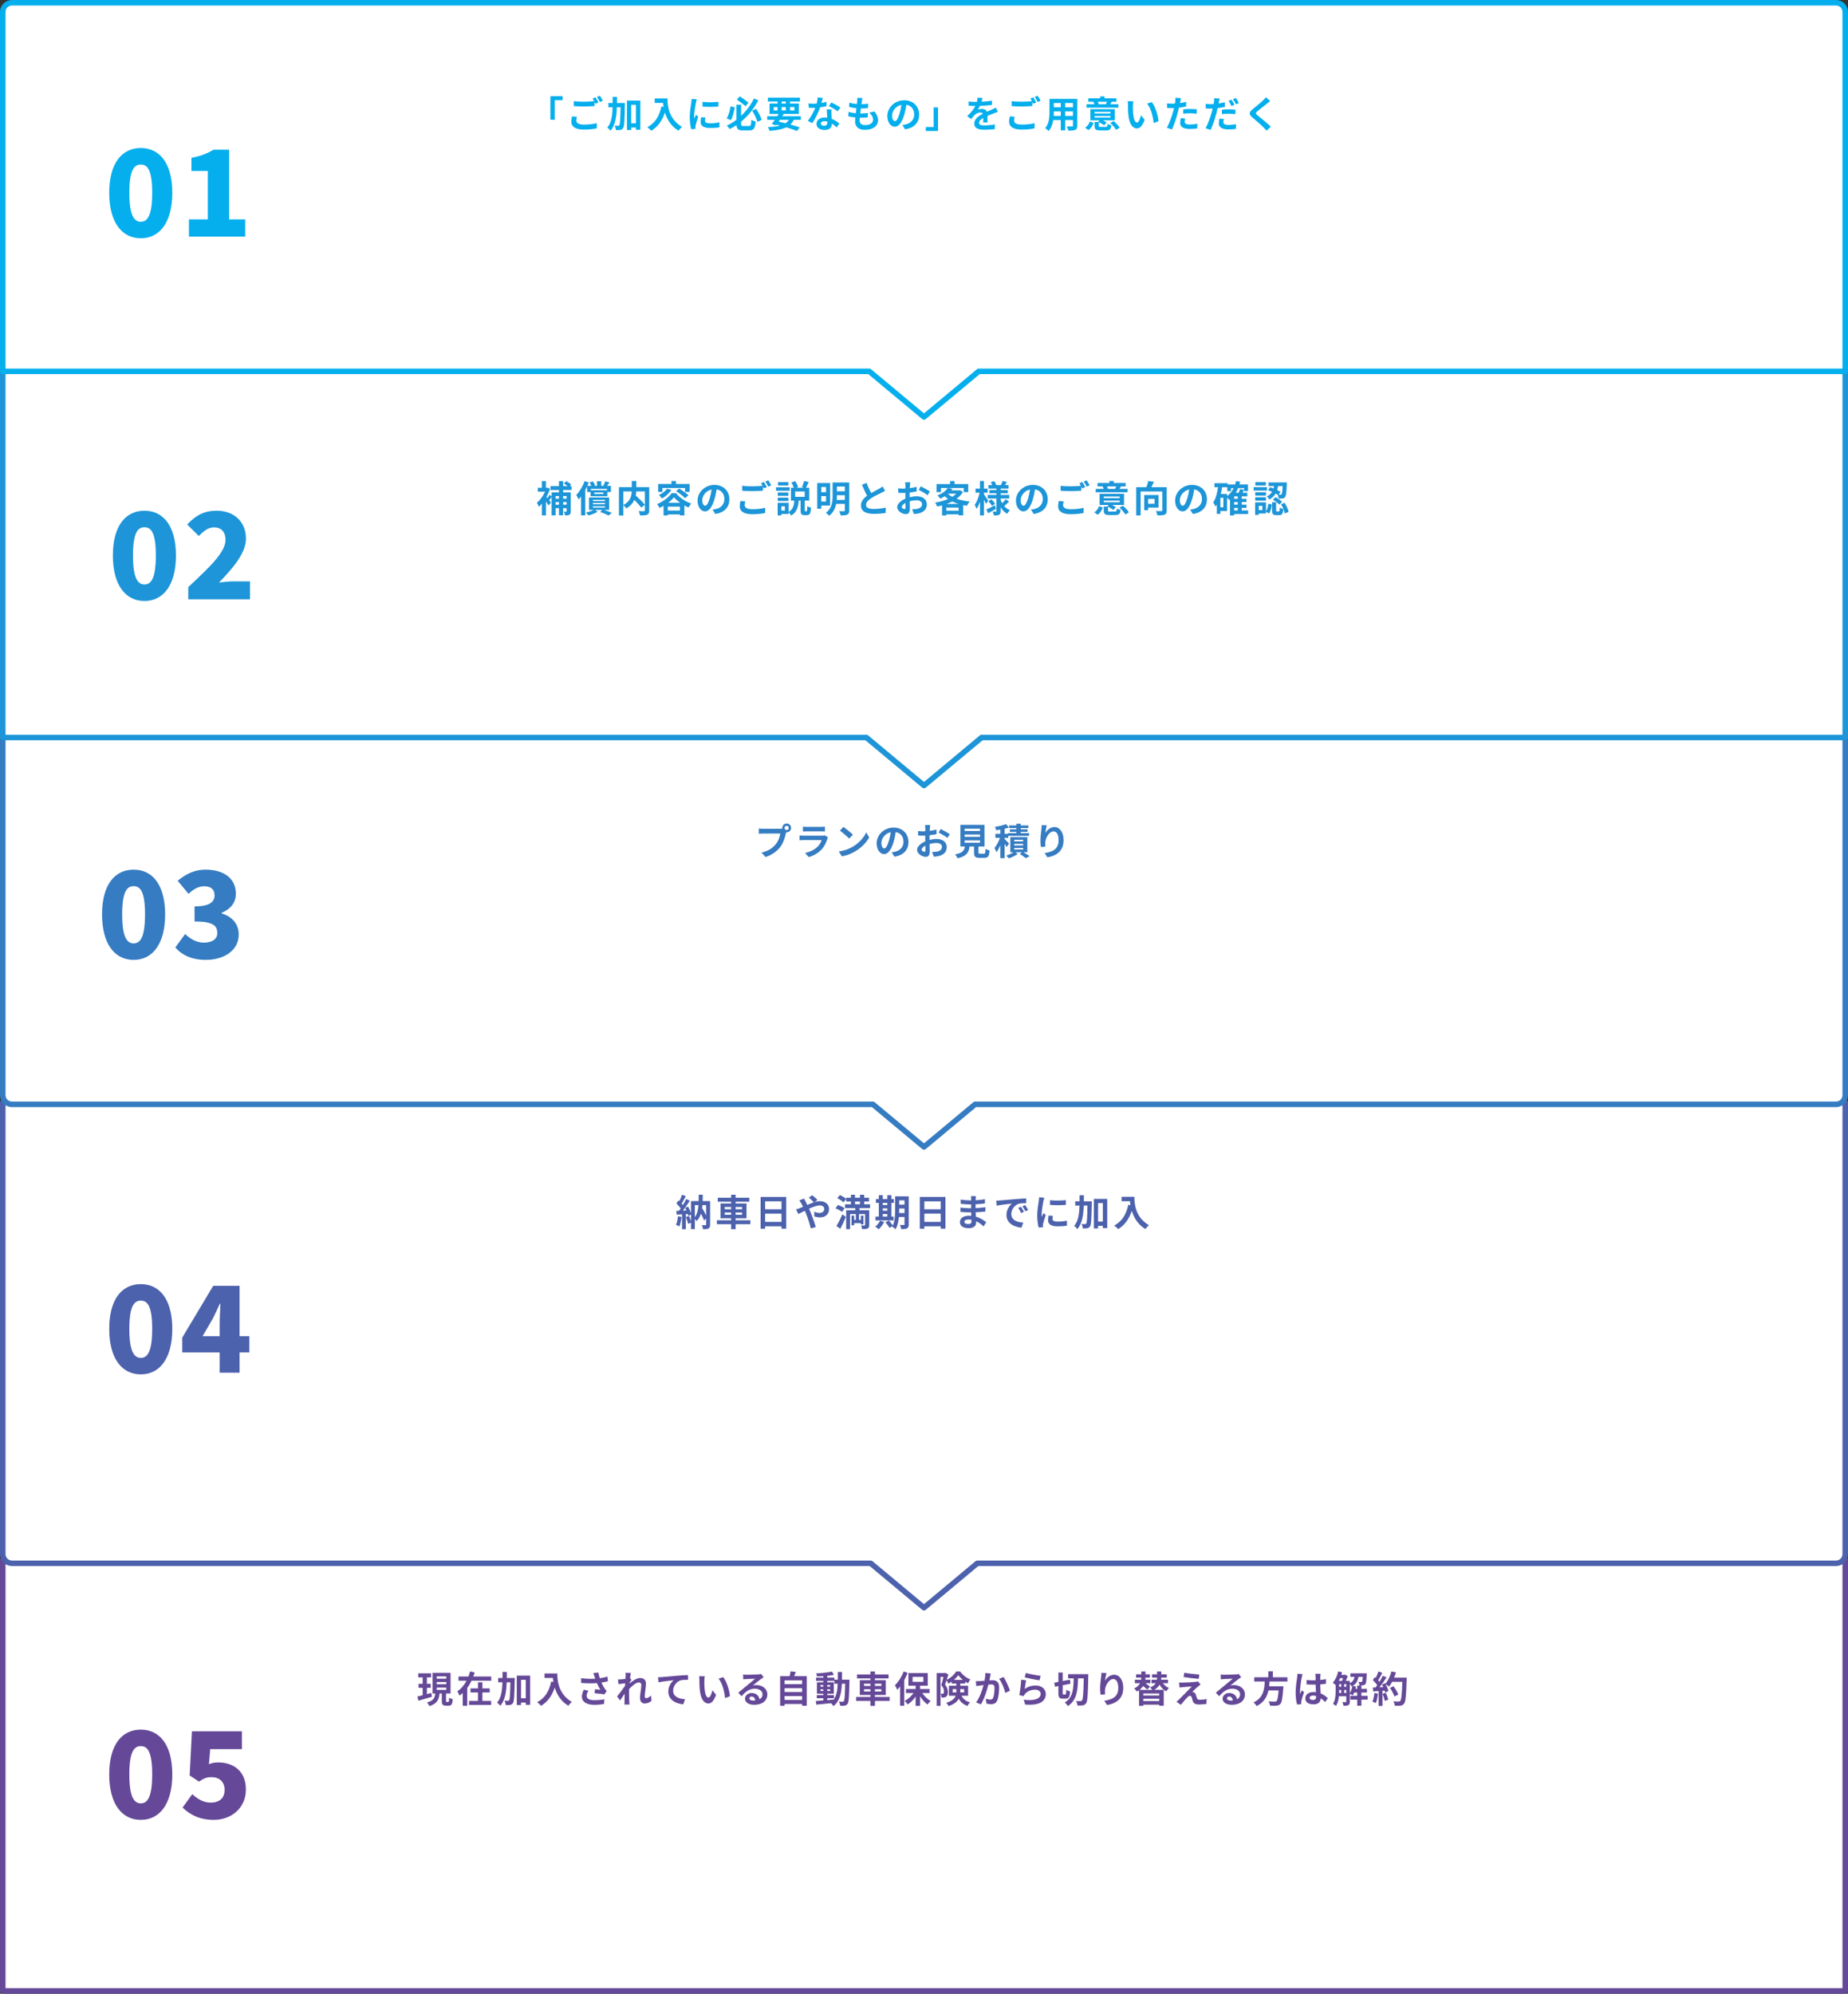 <?xml version="1.0" encoding="UTF-8"?><svg id="b" xmlns="http://www.w3.org/2000/svg" width="1003" height="1081.874" viewBox="0 0 1003 1081.874"><rect x="0" y="0" width="1003" height="1081.874" fill="#333333" stroke="none"/><defs><style>.d{stroke:#654998;}.d,.e,.f,.g,.h{fill:none;stroke-linecap:round;stroke-linejoin:round;stroke-width:3px;}.i{fill:#1d95d8;}.j{fill:#4d62ad;}.e{stroke:#4d62ad;}.k{fill:#fff;}.f{stroke:#357cc2;}.g{stroke:#1d95d8;}.l{fill:#05afed;}.m{fill:#654998;}.h{stroke:#05afed;}.n{fill:#357cc2;}</style></defs><g id="c"><rect class="k" x="1.5" y="846.374" width="1000" height="234"/><rect class="d" x="1.5" y="846.374" width="1000" height="234"/><path class="k" d="M1.5,598.319v245c0,2.761,2.239,5,5,5h466.074l28.926,24.107,28.926-24.107h466.074c2.761,0,5-2.239,5-5v-245H1.5Z"/><path class="e" d="M1.5,598.319v245c0,2.761,2.239,5,5,5h466.074l28.926,24.107,28.926-24.107h466.074c2.761,0,5-2.239,5-5v-245H1.5Z"/><path class="k" d="M1.5,399.265v195c0,2.761,2.239,5,5,5h467.274l27.726,23.107,27.726-23.107h467.274c2.761,0,5-2.239,5-5v-195H1.5Z"/><path class="f" d="M1.5,399.265v195c0,2.761,2.239,5,5,5h467.274l27.726,23.107,27.726-23.107h467.274c2.761,0,5-2.239,5-5v-195H1.5Z"/><polygon class="k" points="1001.5 200.211 1.5 200.211 1.5 400.211 470.24 400.211 501.5 426.263 532.76 400.211 1001.5 400.211 1001.5 200.211"/><polygon class="g" points="1001.5 200.211 1.5 200.211 1.5 400.211 470.24 400.211 501.5 426.263 532.76 400.211 1001.5 400.211 1001.5 200.211"/><path class="k" d="M1001.5,6.5c0-2.761-2.239-5-5-5H6.5C3.739,1.5,1.5,3.739,1.5,6.5v195h470.287l29.713,24.763,29.713-24.763h470.287V6.5Z"/><path class="h" d="M1001.5,6.5c0-2.761-2.239-5-5-5H6.5C3.739,1.5,1.5,3.739,1.5,6.5v195h470.287l29.713,24.763,29.713-24.763h470.287V6.5Z"/><path class="l" d="M59.281,104.617c0-16.109,6.887-24.294,17.149-24.294,10.198,0,17.083,8.249,17.083,24.294,0,16.109-6.885,24.683-17.083,24.683-10.263,0-17.149-8.574-17.149-24.683ZM82.602,104.617c0-12.732-2.728-15.33-6.171-15.33s-6.235,2.598-6.235,15.33,2.793,15.719,6.235,15.719,6.171-2.988,6.171-15.719Z"/><path class="l" d="M102.542,119.037h10.263v-26.243h-8.898v-7.146c5.197-1.039,8.574-2.338,11.952-4.417h8.509v37.805h8.705v9.354h-30.53v-9.354Z"/><path class="i" d="M61.264,301.438c0-16.109,6.887-24.294,17.149-24.294,10.198,0,17.083,8.249,17.083,24.294,0,16.109-6.885,24.683-17.083,24.683-10.263,0-17.149-8.574-17.149-24.683ZM84.584,301.438c0-12.732-2.728-15.33-6.171-15.33s-6.235,2.598-6.235,15.33,2.793,15.719,6.235,15.719,6.171-2.988,6.171-15.719Z"/><path class="i" d="M102.186,318.586c11.693-10.913,20.202-18.967,20.202-25.593,0-4.482-2.403-6.82-6.301-6.82-3.313,0-5.847,2.338-8.185,4.677l-6.301-6.236c4.742-5.002,9.158-7.47,16.045-7.47,9.354,0,15.849,5.976,15.849,15.2,0,7.86-7.34,16.239-14.615,23.774,2.403-.325,5.716-.65,7.925-.65h8.898v9.744h-33.518v-6.625Z"/><path class="n" d="M55.392,496.198c0-16.109,6.886-24.294,17.149-24.294,10.197,0,17.083,8.249,17.083,24.294,0,16.109-6.886,24.683-17.083,24.683-10.264,0-17.149-8.574-17.149-24.683ZM78.712,496.198c0-12.732-2.728-15.33-6.171-15.33s-6.236,2.598-6.236,15.33,2.793,15.719,6.236,15.719,6.171-2.988,6.171-15.719Z"/><path class="n" d="M95.144,514.125l5.326-7.275c2.924,2.728,6.301,4.677,10.068,4.677,4.482,0,7.405-1.819,7.405-5.197,0-3.962-2.208-6.301-12.342-6.301v-8.185c8.25,0,10.848-2.468,10.848-5.976,0-3.183-1.948-4.937-5.521-4.937-3.247,0-5.716,1.494-8.639,4.092l-5.847-7.08c4.482-3.703,9.289-6.041,15.006-6.041,10.003,0,16.564,4.742,16.564,13.056,0,4.742-2.663,8.249-7.729,10.393v.325c5.326,1.559,9.288,5.392,9.288,11.433,0,8.834-8.249,13.771-17.862,13.771-7.665,0-13.057-2.663-16.564-6.755Z"/><path class="j" d="M59.281,721.118c0-16.109,6.887-24.294,17.149-24.294,10.198,0,17.083,8.249,17.083,24.294,0,16.109-6.885,24.683-17.083,24.683-10.263,0-17.149-8.574-17.149-24.683ZM82.602,721.118c0-12.732-2.728-15.33-6.171-15.33s-6.235,2.598-6.235,15.33,2.793,15.719,6.235,15.719,6.171-2.988,6.171-15.719Z"/><path class="j" d="M119.236,733.914h-20.332v-8.055l16.824-28.127h14.291v27.347h5.326v8.835h-5.326v10.977h-10.783v-10.977ZM119.236,725.08v-6.885c0-3.053.26-7.73.39-10.783h-.26c-1.234,2.728-2.534,5.392-3.897,8.185l-5.521,9.483h9.289Z"/><path class="m" d="M59.281,962.861c0-16.109,6.887-24.294,17.149-24.294,10.198,0,17.083,8.249,17.083,24.294,0,16.109-6.885,24.683-17.083,24.683-10.263,0-17.149-8.574-17.149-24.683ZM82.602,962.861c0-12.732-2.728-15.33-6.171-15.33s-6.235,2.598-6.235,15.33,2.793,15.719,6.235,15.719,6.171-2.988,6.171-15.719Z"/><path class="m" d="M99.1,980.854l5.262-7.275c2.728,2.598,6.106,4.612,9.938,4.612,4.678,0,7.601-2.338,7.601-6.885,0-4.482-2.923-6.951-7.081-6.951-2.662,0-3.962.585-6.82,2.403l-5.066-3.312,1.234-23.969h27.152v9.679h-17.214l-.714,8.185c1.753-.714,3.182-.975,5.001-.975,8.185,0,15.069,4.612,15.069,14.615,0,10.459-8.184,16.564-17.473,16.564-7.731,0-13.057-2.923-16.889-6.69Z"/><path class="l" d="M305.365,52.207v2.16h-4.262v10.623h-2.381v-12.783h6.643Z"/><path class="l" d="M312.781,65.41c0,1.3,1.221,2.2,4.102,2.2,2.7,0,5.261-.3,7.021-.78l.019,2.801c-1.74.42-4.141.7-6.941.7-4.581,0-6.881-1.54-6.881-4.301,0-1.16.24-2.121.379-2.881l2.641.24c-.199.72-.34,1.36-.34,2.021ZM324.805,55.587l-1.621.7c-.14-.3-.32-.641-.5-.981v2.24c-1.4.101-3.881.24-5.781.24-2.1,0-3.841-.1-5.461-.22v-2.661c1.48.181,3.341.261,5.441.261,1.9,0,4.061-.12,5.602-.261-.281-.519-.58-1.02-.861-1.42l1.581-.64c.5.72,1.22,2,1.601,2.74ZM327.205,54.667l-1.601.68c-.421-.84-1.06-2-1.62-2.761l1.6-.64c.52.74,1.261,2.021,1.621,2.721Z"/><path class="l" d="M339.183,55.887s0,.78-.021,1.08c-.18,8.523-.319,11.583-.94,12.503-.46.681-.881.88-1.541,1.02-.58.12-1.48.12-2.42.08-.04-.66-.26-1.7-.68-2.381.8.06,1.52.08,1.9.08.3,0,.479-.08.68-.36.38-.54.54-3.021.66-9.702h-2.021c-.2,5.342-.899,9.822-3.481,12.783-.36-.58-1.141-1.381-1.741-1.74,2.241-2.541,2.781-6.361,2.922-11.043h-2.321v-2.32h2.341c.019-1.06.019-2.16.019-3.301h2.341c0,1.12,0,2.221-.021,3.301h4.321ZM347.545,54.587v15.843h-2.381v-1.24h-2.58v1.381h-2.301v-15.983h7.262ZM345.164,66.89v-10.023h-2.58v10.023h2.58Z"/><path class="l" d="M362.263,53.427c0,3.78.54,11.082,7.901,15.423-.519.42-1.5,1.46-1.92,2.08-4.141-2.5-6.262-6.281-7.361-9.861-1.501,4.481-3.901,7.802-7.382,9.882-.44-.5-1.56-1.48-2.181-1.94,4.161-2.101,6.541-5.961,7.642-11.223l1.22.221c-.14-.761-.219-1.48-.279-2.161h-4.561v-2.42h6.921Z"/><path class="l" d="M377.701,55.708c-.26,1.34-.96,5.341-.96,7.342,0,.38.021.899.08,1.3.3-.68.62-1.38.9-2.04l1.24.98c-.56,1.661-1.22,3.841-1.44,4.901-.06.3-.1.74-.1.94,0,.22.019.54.039.82l-2.32.16c-.4-1.381-.779-3.821-.779-6.542,0-3,.619-6.381.84-7.922.06-.56.18-1.32.199-1.96l2.801.24c-.16.42-.42,1.42-.5,1.78ZM382.643,65.49c0,.88.76,1.42,2.801,1.42,1.78,0,3.26-.16,5.021-.52l.039,2.701c-1.3.24-2.9.38-5.16.38-3.441,0-5.102-1.22-5.102-3.28,0-.78.119-1.581.34-2.601l2.301.22c-.16.66-.24,1.141-.24,1.681ZM389.885,55.248v2.58c-2.461.22-6.082.24-8.602,0v-2.561c2.46.34,6.441.24,8.602-.019Z"/><path class="l" d="M398.781,58.288c-.42,2.36-1.06,5.161-2.061,6.882l-2.301-.86c.981-1.721,1.741-4.261,2.102-6.602l2.26.58ZM406.463,68.39c1.02,0,1.201-.58,1.34-3.4.58.42,1.641.84,2.342,1-.32,3.601-1.022,4.781-3.481,4.781h-3.501c-2.461,0-3.301-.681-3.44-2.881-1.16.8-2.421,1.52-3.7,2.141-.361-.54-1.081-1.421-1.56-1.881,1.859-.84,3.62-1.92,5.24-3.16v-8.183h2.541v6.042c3.021-2.841,5.422-6.161,6.941-9.362l2.4.94c-2.18,4.181-5.32,8.302-9.342,11.582v1.221c0,1.02.16,1.16,1.18,1.16h3.041ZM404.703,57.627c-1.16-.96-3.201-2.521-4.762-3.601l1.541-1.74c1.62,1.04,3.641,2.521,4.781,3.4l-1.56,1.94ZM410.384,59.048c1.261,1.88,2.521,4.32,3.021,5.961l-2.28,1.16c-.46-1.66-1.7-4.221-2.88-6.102l2.14-1.02Z"/><path class="l" d="M430.824,65.009c-.5,1.02-1.121,1.86-1.861,2.561,1.941.54,3.682,1.08,5.041,1.56l-1.46,1.94c-1.52-.62-3.54-1.32-5.802-1.98-2.24,1.101-5.2,1.62-9.081,1.92-.16-.68-.54-1.52-.9-2.04,2.641-.1,4.802-.34,6.581-.8-.64-.16-1.279-.32-1.94-.461l-.221.301-2.301-.721c.5-.64,1.08-1.42,1.681-2.28h-4.161v-1.92h5.441c.28-.44.54-.86.801-1.28h-4.961v-5.602h4.34v-1.141h-5.261v-2.061h17.424v2.061h-5.421v1.141h4.781v5.602h-8.182c-.261.42-.521.84-.801,1.28h10.102v1.92h-3.84ZM419.922,59.949h2.1v-1.861h-2.1v1.861ZM422.622,65.99c1.24.26,2.501.56,3.721.88.74-.5,1.341-1.12,1.82-1.86h-4.881l-.66.981ZM424.262,56.208h2.262v-1.141h-2.262v1.141ZM426.524,59.949v-1.861h-2.262v1.861h2.262ZM428.764,58.087v1.861h2.4v-1.861h-2.4Z"/><path class="l" d="M445.842,55.887c.981-.18,1.921-.4,2.701-.64l.08,2.32c-.92.24-2.16.5-3.501.7-.96,2.801-2.66,6.301-4.28,8.562l-2.421-1.24c1.58-1.96,3.2-4.901,4.081-7.061-.36.021-.7.021-1.041.021-.819,0-1.64-.021-2.5-.08l-.18-2.321c.859.101,1.92.141,2.66.141.6,0,1.2-.021,1.82-.08.28-1.101.5-2.301.541-3.341l2.76.28c-.16.64-.42,1.66-.721,2.74ZM451.244,61.928c.019.581.08,1.541.119,2.541,1.721.64,3.121,1.641,4.141,2.561l-1.34,2.141c-.7-.641-1.6-1.48-2.7-2.141v.2c0,1.86-1.02,3.301-3.86,3.301-2.481,0-4.441-1.101-4.441-3.301,0-1.961,1.641-3.461,4.421-3.461.479,0,.92.04,1.38.08-.08-1.48-.18-3.261-.22-4.481h2.501c-.06.841-.021,1.681,0,2.561ZM447.242,68.23c1.381,0,1.801-.76,1.801-1.86v-.4c-.519-.12-1.06-.2-1.62-.2-1.16,0-1.9.52-1.9,1.221,0,.74.62,1.24,1.72,1.24ZM449.883,57.587l1.281-1.98c1.44.62,3.92,1.98,4.94,2.721l-1.42,2.101c-1.161-.92-3.44-2.221-4.802-2.841Z"/><path class="l" d="M467.762,55.007c-.06.34-.14.88-.22,1.54,1.44-.019,2.721-.14,3.661-.28l-.08,2.381c-1.2.12-2.301.2-3.9.2-.121.88-.24,1.82-.341,2.721h.14c1.24,0,2.721-.08,4.021-.24l-.06,2.381c-1.119.1-2.28.18-3.541.18h-.799c-.041.6-.08,1.101-.08,1.46,0,1.66,1.02,2.541,2.981,2.541,2.801,0,4.32-1.28,4.32-2.921,0-1.36-.74-2.641-2.061-3.881l2.82-.6c1.32,1.68,1.941,3.101,1.941,4.801,0,3.021-2.721,5.181-7.102,5.181-3.141,0-5.361-1.36-5.361-4.701,0-.479.06-1.2.14-2.019-1.46-.141-2.78-.36-3.841-.66l.141-2.421c1.3.44,2.641.66,3.94.8.12-.899.24-1.84.34-2.74-1.38-.14-2.8-.38-3.981-.72l.14-2.301c1.16.38,2.66.64,4.121.76.06-.62.12-1.16.16-1.62.06-.94.06-1.34.019-1.78l2.82.16c-.18.72-.26,1.26-.34,1.78Z"/><path class="l" d="M491.242,70.191l-1.5-2.381c.76-.08,1.32-.2,1.86-.32,2.561-.6,4.561-2.44,4.561-5.361,0-2.761-1.5-4.82-4.201-5.281-.28,1.701-.62,3.541-1.2,5.422-1.2,4.041-2.921,6.521-5.101,6.521-2.221,0-4.061-2.44-4.061-5.821,0-4.621,4.001-8.562,9.183-8.562,4.961,0,8.081,3.441,8.081,7.802,0,4.221-2.581,7.202-7.622,7.982ZM485.742,65.71c.84,0,1.619-1.261,2.439-3.961.461-1.48.84-3.181,1.06-4.841-3.301.68-5.081,3.601-5.081,5.801,0,2.021.8,3.001,1.581,3.001Z"/><path class="l" d="M502.481,71.09v-2.16h4.261v-10.622h2.381v12.782h-6.642Z"/><path class="l" d="M532.742,55.208c1.9-.101,3.901-.28,5.662-.58l-.021,2.32c-1.9.28-4.36.44-6.521.5-.34.74-.74,1.46-1.14,2.04.519-.239,1.6-.399,2.26-.399,1.221,0,2.221.519,2.66,1.54,1.041-.48,1.881-.82,2.701-1.181.78-.34,1.48-.66,2.221-1.04l1,2.32c-.641.181-1.701.58-2.381.841-.9.359-2.04.8-3.26,1.36.019,1.12.06,2.601.079,3.521h-2.4c.06-.601.08-1.56.101-2.44-1.501.86-2.301,1.641-2.301,2.641,0,1.1.94,1.4,2.9,1.4,1.7,0,3.921-.221,5.682-.56l-.08,2.581c-1.32.18-3.781.34-5.662.34-3.141,0-5.461-.761-5.461-3.341,0-2.561,2.4-4.161,4.682-5.341-.301-.5-.84-.681-1.4-.681-1.121,0-2.361.641-3.121,1.381-.6.6-1.18,1.32-1.86,2.2l-2.14-1.601c2.1-1.94,3.519-3.721,4.42-5.521h-.26c-.82,0-2.28-.04-3.381-.119v-2.341c1.02.16,2.501.24,3.522.24h.96c.22-.801.36-1.581.399-2.301l2.641.22c-.1.5-.24,1.16-.5,2.001Z"/><path class="l" d="M550.382,65.41c0,1.3,1.22,2.2,4.101,2.2,2.701,0,5.262-.3,7.021-.78l.019,2.801c-1.74.42-4.141.7-6.941.7-4.58,0-6.881-1.54-6.881-4.301,0-1.16.24-2.121.38-2.881l2.641.24c-.2.72-.34,1.36-.34,2.021ZM562.404,55.587l-1.62.7c-.14-.3-.32-.641-.501-.981v2.24c-1.399.101-3.881.24-5.781.24-2.1,0-3.84-.1-5.461-.22v-2.661c1.48.181,3.342.261,5.441.261,1.9,0,4.061-.12,5.602-.261-.28-.519-.58-1.02-.86-1.42l1.58-.64c.501.72,1.221,2,1.601,2.74ZM564.805,54.667l-1.6.68c-.421-.84-1.06-2-1.621-2.761l1.601-.64c.52.74,1.261,2.021,1.62,2.721Z"/><path class="l" d="M584.704,68.171c0,1.28-.28,1.92-1.08,2.28-.82.399-2.04.44-3.841.42-.08-.641-.461-1.66-.76-2.28,1.119.06,2.439.04,2.8.04.38,0,.52-.12.52-.48v-3.001h-4.221v5.582h-2.4v-5.582h-4.082c-.359,2.181-1.08,4.382-2.519,5.941-.381-.44-1.341-1.26-1.881-1.54,2.181-2.4,2.36-5.961,2.36-8.762v-7.142h15.104v14.523ZM575.723,62.909v-2.46h-3.762v.359c0,.641-.019,1.36-.06,2.101h3.821ZM571.961,55.908v2.32h3.762v-2.32h-3.762ZM582.344,55.908h-4.221v2.32h4.221v-2.32ZM582.344,62.909v-2.46h-4.221v2.46h4.221Z"/><path class="l" d="M588.92,69.331c1.24-.78,2.161-2.061,2.621-3.381l2,.7c-.539,1.52-1.359,3-2.76,3.94l-1.861-1.26ZM607.004,58.408h-17.303v-1.84h4.28c-.12-.421-.319-.921-.5-1.341l.101-.019h-2.901v-1.841h6.441v-1.06h2.36v1.06h6.461v1.841h-2.82l.301.06c-.301.5-.58.94-.84,1.301h4.42v1.84ZM600.203,68.871c.74,0,.859-.221.96-1.641.46.32,1.4.64,2.021.76-.26,2.221-.9,2.781-2.761,2.781h-3.221c-2.521,0-3.141-.58-3.141-2.481v-2.1h2.161l-.24-.101.82-.8h-5.002v-6.061h13.264v6.061h-6.502c.801.38,1.58.84,2.08,1.22l-1.44,1.48c-.601-.54-1.761-1.24-2.821-1.72v2c0,.54.16.601,1.06.601h2.761ZM594.062,61.569h8.642v-.881h-8.642v.881ZM594.062,63.829h8.642v-.899h-8.642v.899ZM595.861,55.208c.201.46.381.96.48,1.3l-.26.06h4.441l-.281-.06c.181-.38.421-.88.58-1.3h-4.961ZM604.443,65.71c1.221,1.02,2.661,2.481,3.262,3.621l-1.961,1.14c-.56-1.06-1.92-2.641-3.141-3.74l1.84-1.02Z"/><path class="l" d="M614.881,57.388c-.019,1.3,0,2.8.121,4.24.279,2.881.88,4.861,2.141,4.861.94,0,1.74-2.341,2.119-3.941l2.001,2.441c-1.32,3.481-2.581,4.7-4.181,4.7-2.201,0-4.102-1.98-4.661-7.341-.2-1.841-.22-4.182-.22-5.401,0-.56-.04-1.421-.16-2.041l3.08.04c-.14.721-.24,1.881-.24,2.441ZM628.765,65.769l-2.62,1.02c-.32-3.221-1.381-8.082-3.562-10.562l2.54-.819c1.9,2.3,3.422,7.301,3.642,10.361Z"/><path class="l" d="M640.582,55.167c-.039.22-.1.479-.16.76,1.121-.16,2.241-.38,3.342-.64v2.5c-1.201.28-2.561.5-3.901.66-.181.86-.38,1.74-.601,2.561-.72,2.801-2.061,6.882-3.18,9.262l-2.781-.94c1.2-2.001,2.721-6.201,3.461-9.002.141-.54.3-1.101.42-1.681-.46.021-.9.04-1.32.04-.96,0-1.721-.04-2.42-.08l-.06-2.5c1.02.119,1.7.159,2.521.159.58,0,1.181-.019,1.8-.06.08-.44.141-.82.181-1.141.08-.74.12-1.56.06-2.021l3.061.24c-.16.54-.34,1.44-.42,1.881ZM642.982,66.03c0,.88.601,1.54,2.741,1.54,1.341,0,2.721-.16,4.161-.42l-.101,2.561c-1.12.14-2.481.28-4.081.28-3.36,0-5.181-1.16-5.181-3.181,0-.921.2-1.881.36-2.681l2.381.24c-.16.56-.281,1.22-.281,1.66ZM646.024,59.129c1.141,0,2.341.06,3.522.18l-.06,2.4c-1-.12-2.221-.24-3.441-.24-1.359,0-2.6.06-3.86.2v-2.341c1.12-.1,2.561-.199,3.841-.199Z"/><path class="l" d="M661.562,55.408c-.04.22-.1.479-.16.739,1.12-.159,2.261-.38,3.361-.64v2.501c-1.201.279-2.561.5-3.901.66-.181.859-.38,1.76-.601,2.58-.74,2.801-2.061,6.882-3.18,9.262l-2.781-.94c1.2-2.019,2.721-6.201,3.461-9.001.141-.541.279-1.121.42-1.681-.46.019-.9.04-1.32.04-.981,0-1.721-.04-2.42-.08l-.06-2.501c1.02.12,1.68.16,2.521.16.58,0,1.181-.019,1.8-.06.08-.44.141-.82.181-1.141.08-.74.12-1.56.06-2.04l3.061.24c-.16.56-.359,1.46-.44,1.9ZM663.982,66.25c0,.88.601,1.54,2.741,1.54,1.341,0,2.721-.14,4.161-.399l-.101,2.54c-1.14.16-2.481.3-4.081.3-3.36,0-5.181-1.16-5.181-3.181,0-.94.181-1.9.34-2.68l2.401.22c-.16.58-.281,1.22-.281,1.66ZM667.024,59.368c1.141,0,2.341.06,3.522.181l-.06,2.4c-1-.12-2.221-.26-3.441-.26-1.38,0-2.6.06-3.86.22v-2.341c1.12-.12,2.54-.2,3.841-.2ZM669.984,56.828l-1.601.7c-.399-.82-1.02-2.021-1.56-2.78l1.58-.66c.5.74,1.22,2,1.58,2.74ZM672.385,55.908l-1.58.68c-.42-.84-1.06-2-1.621-2.761l1.58-.64c.541.74,1.281,2.021,1.621,2.721Z"/><path class="l" d="M687.663,56.208c-1.3,1.04-3.94,3.081-5.281,4.221-1.06.92-1.04,1.141.04,2.081,1.5,1.26,5.301,4.261,7.342,6.241l-2.341,2.14c-.56-.62-1.14-1.26-1.74-1.86-1.22-1.26-4.161-3.761-5.981-5.32-2-1.701-1.84-2.761.16-4.441,1.58-1.28,4.32-3.501,5.661-4.801.58-.58,1.22-1.221,1.54-1.7l2.341,2.061c-.62.479-1.28,1-1.74,1.38Z"/><path class="i" d="M305.644,265.888v1.3h4.121v10.282c0,.94-.16,1.5-.74,1.86-.56.34-1.3.4-2.28.4-.101-.58-.42-1.5-.721-2.041.52.02,1.06.02,1.24.02.2,0,.26-.06.26-.28v-1.661h-1.88v3.841h-2.261v-3.841h-1.82v3.901h-2.18v-9.922c-.461.6-.921,1.22-1.32,1.72l1,1.26-1.381,1.581c-.3-.58-.82-1.4-1.359-2.201v7.582h-2.201v-6.401c-.54.66-1.1,1.24-1.66,1.721-.221-.6-.76-1.761-1.121-2.141,1.721-1.38,3.441-3.701,4.481-6.082h-3.94v-2.12h2.221v-3.581h2.2v3.581h.56l.42-.08,1.201.76c-.461,1.48-1.121,2.96-1.881,4.321.16.2.34.42.54.66.4-.6.82-1.32,1.06-1.86l1.181.88v-2.16h4v-1.3h-4.621v-2.101h4.621v-2.721h2.261v2.721h2.44c-.58-.5-1.36-1.04-2.021-1.44l1.3-1.24c.9.48,2.081,1.24,2.641,1.82l-.859.86h1.08v2.101h-4.581ZM301.562,269.188v1.42h1.82v-1.42h-1.82ZM303.383,273.889v-1.44h-1.82v1.44h1.82ZM305.644,269.188v1.42h1.88v-1.42h-1.88ZM307.524,273.889v-1.44h-1.88v1.44h1.88Z"/><path class="i" d="M318.662,263.927c-.32.66-.66,1.34-1.02,2.001v13.743h-2.261v-10.222c-.44.58-.9,1.121-1.359,1.601-.221-.58-.861-1.9-1.261-2.46,1.8-1.801,3.521-4.641,4.541-7.502l2.261.72c-.24.6-.5,1.22-.781,1.84h2.161c-.24-.58-.58-1.26-.96-1.8l1.801-.62c.5.66.98,1.581,1.22,2.181l-.64.24h1.64v-2.481h2.32v2.481h1.641l-.52-.18c.381-.64.86-1.601,1.101-2.261l2.261.62c-.48.68-.961,1.3-1.36,1.82h2.14v3.341h-1.94v2.301h-9.102v-2.301h-1.88v-3.061ZM327.824,276.69c1.56.5,3.24,1.14,4.24,1.66l-1.84,1.4c-1-.6-2.781-1.36-4.481-1.92l1.161-1.14h-3.941l1.4.98c-1.36.88-3.341,1.621-5.021,2.041-.279-.48-.88-1.16-1.32-1.56,1.48-.34,3.121-.92,4.262-1.46h-2.621v-6.741h10.963v6.741h-2.801ZM320.682,265.288v.76h8.783v-.76h-8.783ZM321.803,271.889h6.561v-.68h-6.561v.68ZM321.803,273.649h6.561v-.7h-6.561v.7ZM321.803,275.41h6.561v-.68h-6.561v.68ZM327.484,267.248h-4.882v.84h4.882v-.84Z"/><path class="i" d="M352.364,276.99c0,1.28-.26,1.94-1.101,2.32-.819.38-2.1.42-3.881.42-.08-.68-.44-1.74-.779-2.36,1.18.06,2.521.04,2.9.04.38-.02.5-.12.5-.48v-3.001l-1.961,1.52c-.8-1.1-2.3-2.721-3.76-4.181-.781,1.681-2.121,3.321-4.301,4.601-.341-.48-1.08-1.32-1.661-1.76v5.641h-2.38v-15.403h6.961v-3.321h2.461v3.321h7.001v12.643ZM338.321,274.049c3.781-1.96,4.461-4.921,4.561-7.381h-4.561v7.381ZM345.343,266.668c-.04.74-.12,1.48-.28,2.26,1.701,1.54,3.842,3.581,4.941,4.961v-7.221h-4.661Z"/><path class="i" d="M366.902,267.668c2.121,2.581,5.201,4.581,8.262,5.581-.54.6-1.08,1.48-1.48,2.161-.72-.32-1.48-.7-2.24-1.12v5.401h-2.42v-.54h-6.582v.56h-2.301v-5.241c-.72.42-1.46.8-2.199,1.121-.301-.58-.881-1.5-1.341-2.021,3.261-1.28,6.382-3.781,7.882-5.901h2.42ZM359.522,266.928h-2.32v-4.301h7.24v-1.601h2.441v1.601h7.381v4.301h-2.439v-2.14h-12.303v2.14ZM364.402,265.948c-1.261,1.8-3.261,3.501-5.102,4.561-.34-.5-1.16-1.46-1.641-1.9,1.721-.78,3.441-2.061,4.441-3.441l2.301.78ZM369.024,277.05v-2.12h-6.582v2.12h6.582ZM369.184,272.849c-1.361-.96-2.561-2.001-3.381-3.021-.761.98-1.881,2.041-3.201,3.021h6.582ZM368.623,265.127c1.68,1,3.921,2.541,5.021,3.661l-1.801,1.56c-1.02-1.12-3.16-2.741-4.901-3.821l1.681-1.4Z"/><path class="i" d="M388.242,278.911l-1.5-2.381c.76-.08,1.32-.2,1.86-.32,2.561-.6,4.561-2.44,4.561-5.361,0-2.761-1.5-4.821-4.201-5.281-.28,1.701-.62,3.541-1.2,5.421-1.2,4.041-2.921,6.521-5.101,6.521-2.221,0-4.061-2.44-4.061-5.821,0-4.621,4.001-8.562,9.183-8.562,4.961,0,8.081,3.441,8.081,7.802,0,4.221-2.581,7.202-7.622,7.982ZM382.742,274.43c.84,0,1.619-1.261,2.439-3.961.461-1.48.84-3.181,1.06-4.841-3.301.68-5.081,3.601-5.081,5.801,0,2.021.8,3.001,1.581,3.001Z"/><path class="i" d="M404.182,274.129c0,1.3,1.221,2.201,4.101,2.201,2.7,0,5.261-.3,7.021-.78l.021,2.8c-1.74.42-4.141.7-6.941.7-4.582,0-6.882-1.54-6.882-4.301,0-1.16.24-2.121.38-2.88l2.641.24c-.199.72-.34,1.36-.34,2.021ZM416.204,264.307l-1.62.7c-.141-.3-.32-.64-.5-.98v2.24c-1.4.1-3.881.24-5.781.24-2.101,0-3.842-.1-5.461-.22v-2.661c1.48.18,3.34.26,5.44.26,1.9,0,4.061-.12,5.602-.26-.28-.52-.58-1.02-.86-1.42l1.58-.64c.5.72,1.221,2.001,1.601,2.74ZM418.604,263.387l-1.601.68c-.42-.84-1.06-2.001-1.62-2.761l1.601-.64c.519.74,1.26,2.021,1.62,2.721Z"/><path class="i" d="M428.602,266.288h-7.421v-1.88h7.421v1.88ZM437.725,277.45c.32,0,.399-.36.44-2.841.44.36,1.4.74,2,.9-.18,3.201-.72,4.041-2.18,4.041h-1.301c-1.76,0-2.16-.7-2.16-2.741v-5.181h-1.04c-.24,3.381-.94,6.321-4.081,8.162-.26-.54-.84-1.28-1.381-1.76v.88h-3.961v.78h-2v-6.821h5.961v4.921c2.481-1.4,2.901-3.641,3.102-6.161h-1.82v-6.981h1.54c-.28-.86-.8-1.98-1.3-2.861l2.08-.68c.66.981,1.28,2.281,1.54,3.181l-1.02.36h4.221l-1.1-.32c.42-.92.94-2.32,1.18-3.32l2.461.6c-.48,1.12-1.02,2.22-1.44,3.041h1.74v6.981h-2.421v5.161c0,.58.021.66.3.66h.641ZM427.882,269.048h-5.761v-1.78h5.761v1.78ZM422.121,270.048h5.761v1.801h-5.761v-1.801ZM427.882,263.447h-5.642v-1.801h5.642v1.801ZM426.002,274.75h-1.941v2.28h1.941v-2.28ZM436.764,266.688h-5.201v2.92h5.201v-2.92Z"/><path class="i" d="M445.741,274.33v1.72h-2.2v-13.943h6.981v12.223h-4.781ZM445.741,264.267v2.821h2.581v-2.821h-2.581ZM448.322,272.169v-2.96h-2.581v2.96h2.581ZM460.904,276.97c0,1.26-.26,1.9-1.04,2.28-.8.38-1.94.44-3.601.44-.1-.66-.5-1.7-.84-2.3,1.08.06,2.301.04,2.641.02.359,0,.479-.12.479-.46v-3.521h-4.7c-.501,2.4-1.581,4.781-3.821,6.421-.36-.46-1.28-1.28-1.78-1.58,3.36-2.481,3.66-6.202,3.66-9.242v-7.202h9.002v15.144ZM458.544,271.289v-2.561h-4.301v.3c0,.72-.021,1.48-.101,2.26h4.401ZM454.243,264.027v2.561h4.301v-2.561h-4.301Z"/><path class="i" d="M472.822,267.568c1.641-.96,3.381-1.82,4.32-2.36.761-.44,1.341-.78,1.861-1.22l1.38,2.32c-.601.36-1.24.7-1.98,1.081-1.24.62-3.761,1.78-5.581,2.96-1.66,1.1-2.781,2.24-2.781,3.641,0,1.44,1.381,2.201,4.162,2.201,2.06,0,4.76-.3,6.541-.74l-.041,2.88c-1.699.3-3.82.5-6.421.5-3.981,0-7.001-1.101-7.001-4.541,0-2.201,1.4-3.861,3.32-5.281-.92-1.7-1.881-3.841-2.78-5.961l2.501-1.02c.76,2.081,1.699,4.001,2.5,5.541Z"/><path class="i" d="M493.862,263.467c-.021.44-.04.92-.06,1.42,1.32-.16,2.641-.42,3.68-.72l.06,2.481c-1.141.26-2.521.46-3.82.62-.021.6-.021,1.22-.021,1.8v.74c1.36-.34,2.741-.52,3.841-.52,3.08,0,5.501,1.6,5.501,4.361,0,2.36-1.24,4.141-4.421,4.941-.92.2-1.801.26-2.621.32l-.92-2.581c.9,0,1.761-.02,2.461-.14,1.62-.3,2.9-1.1,2.9-2.561,0-1.36-1.2-2.161-2.94-2.161-1.24,0-2.54.2-3.761.56.04,1.581.08,3.141.08,3.821,0,2.481-.881,3.141-2.201,3.141-1.94,0-4.681-1.68-4.681-3.801,0-1.74,2.001-3.561,4.461-4.621-.019-.48-.019-.96-.019-1.42v-1.681c-.38.02-.74.04-1.06.04-1.341,0-2.12-.02-2.8-.1l-.041-2.421c1.181.14,2.041.16,2.761.16.36,0,.761-.02,1.16-.04.021-.7.021-1.28.021-1.62,0-.42-.08-1.4-.141-1.761h2.761c-.06.36-.14,1.22-.18,1.741ZM490.861,276.25c.36,0,.641-.16.641-.84,0-.5-.021-1.42-.06-2.501-1.221.66-2.04,1.48-2.04,2.181,0,.62.94,1.16,1.46,1.16ZM504.664,266.708l-1.199,2.04c-.961-.82-3.582-2.32-4.822-2.92l1.101-1.94c1.54.74,3.86,2.061,4.921,2.821Z"/><path class="i" d="M522.644,266.968c-.86,1.44-2.04,2.641-3.44,3.681,2.08.74,4.501,1.24,7.082,1.5-.5.56-1.181,1.621-1.501,2.3-.7-.1-1.38-.22-2.04-.34v5.561h-2.461v-.58h-6.661v.62h-2.321v-5.461c-.879.24-1.76.44-2.66.62-.199-.64-.7-1.621-1.1-2.121,2.439-.38,4.9-1.04,7.021-1.98-.641-.46-1.24-.96-1.801-1.5-.74.48-1.541.92-2.44,1.34-.32-.56-1.06-1.4-1.581-1.76,2.781-1.06,4.621-2.541,5.621-4.021h-3.68v2.22h-2.341v-4.381h7.302v-1.621h2.44v1.621h7.421v4.381h-2.439v-2.22h-8.362l2.22.44c-.199.28-.42.56-.64.84h4.361l.399-.1,1.601.96ZM520.283,277.13v-1.7h-6.661v1.7h6.661ZM520.243,273.469c-1.22-.36-2.36-.82-3.421-1.34-.96.5-2,.96-3.08,1.34h6.501ZM514.482,267.968c.66.6,1.44,1.16,2.34,1.64.84-.52,1.601-1.1,2.201-1.72h-4.441l-.1.08Z"/><path class="i" d="M535.143,273.409c-.24-.58-.66-1.48-1.102-2.34v8.622h-2.16v-7.481c-.519,1.54-1.14,2.94-1.82,3.941-.22-.66-.699-1.56-1.04-2.101,1.12-1.56,2.181-4.341,2.681-6.701h-2.221v-2.201h2.4v-4.121h2.16v4.121h2.001v2.201h-2.001v.88c.541.74,1.98,2.941,2.321,3.481l-1.22,1.7ZM540.604,276.11c-1.4.82-2.961,1.7-4.241,2.4l-1.02-2.001c1.181-.54,2.941-1.44,4.641-2.32l.621,1.92ZM547.664,272.149c-.84.88-1.859,1.82-2.641,2.46.861.981,1.9,1.761,3.121,2.261-.5.44-1.16,1.32-1.5,1.92-1.461-.8-2.641-2.021-3.541-3.521v2.081c0,1.08-.199,1.64-.84,2.001-.66.34-1.601.4-2.841.4-.08-.62-.34-1.54-.64-2.12.68.04,1.46.04,1.699.04.24,0,.32-.1.32-.34v-6.821h-4.701v-1.94h4.701v-.88h-3.78v-1.78h3.78v-.8h-4.32v-1.86h2.04c-.2-.52-.5-1.08-.78-1.56l1.881-.64c.46.7.94,1.601,1.141,2.201h2.481c.3-.68.699-1.601.9-2.24l2.359.54c-.359.6-.72,1.2-1.039,1.7h1.94v1.86h-4.301v.8h3.881v1.78h-3.881v.88h4.661v1.94h-4.661v.78c.221.62.5,1.201.82,1.761.7-.66,1.48-1.5,1.94-2.161l1.8,1.26ZM538.103,270.949c.74.72,1.581,1.74,1.98,2.42l-1.7,1.2c-.36-.7-1.181-1.78-1.9-2.561l1.62-1.06Z"/><path class="i" d="M561.043,278.911l-1.5-2.381c.76-.08,1.32-.2,1.859-.32,2.561-.6,4.561-2.44,4.561-5.361,0-2.761-1.5-4.821-4.2-5.281-.281,1.701-.621,3.541-1.201,5.421-1.199,4.041-2.92,6.521-5.101,6.521-2.221,0-4.061-2.44-4.061-5.821,0-4.621,4.002-8.562,9.183-8.562,4.961,0,8.081,3.441,8.081,7.802,0,4.221-2.58,7.202-7.621,7.982ZM555.542,274.43c.84,0,1.62-1.261,2.44-3.961.46-1.48.84-3.181,1.06-4.841-3.301.68-5.082,3.601-5.082,5.801,0,2.021.801,3.001,1.581,3.001Z"/><path class="i" d="M576.981,274.129c0,1.3,1.22,2.201,4.101,2.201,2.701,0,5.262-.3,7.021-.78l.019,2.8c-1.74.42-4.141.7-6.941.7-4.58,0-6.881-1.54-6.881-4.301,0-1.16.24-2.121.38-2.88l2.641.24c-.2.72-.34,1.36-.34,2.021ZM589.004,264.307l-1.62.7c-.14-.3-.32-.64-.501-.98v2.24c-1.399.1-3.881.24-5.781.24-2.1,0-3.84-.1-5.461-.22v-2.661c1.48.18,3.342.26,5.441.26,1.9,0,4.061-.12,5.602-.26-.28-.52-.58-1.02-.86-1.42l1.58-.64c.501.72,1.221,2.001,1.601,2.74ZM591.404,263.387l-1.6.68c-.421-.84-1.06-2.001-1.621-2.761l1.601-.64c.52.74,1.261,2.021,1.62,2.721Z"/><path class="i" d="M593.92,278.05c1.24-.78,2.161-2.061,2.621-3.381l2,.7c-.539,1.52-1.359,3.001-2.76,3.941l-1.861-1.26ZM612.004,267.128h-17.303v-1.84h4.28c-.12-.42-.319-.92-.5-1.34l.101-.02h-2.901v-1.84h6.441v-1.06h2.36v1.06h6.461v1.84h-2.82l.301.06c-.301.5-.58.94-.84,1.3h4.42v1.84ZM605.203,277.59c.74,0,.859-.22.96-1.641.46.32,1.4.64,2.021.76-.26,2.221-.9,2.781-2.761,2.781h-3.221c-2.521,0-3.141-.58-3.141-2.481v-2.1h2.161l-.24-.1.82-.8h-5.002v-6.061h13.264v6.061h-6.502c.801.38,1.58.84,2.08,1.22l-1.44,1.48c-.601-.54-1.761-1.24-2.821-1.72v2.001c0,.54.16.6,1.06.6h2.761ZM599.062,270.289h8.642v-.88h-8.642v.88ZM599.062,272.549h8.642v-.9h-8.642v.9ZM600.861,263.927c.201.46.381.96.48,1.3l-.26.06h4.441l-.281-.06c.181-.38.421-.88.58-1.3h-4.961ZM609.443,274.43c1.221,1.02,2.661,2.481,3.262,3.621l-1.961,1.14c-.56-1.06-1.92-2.641-3.141-3.741l1.84-1.02Z"/><path class="i" d="M633.225,276.93c0,1.3-.28,1.98-1.121,2.36-.84.38-2.12.42-3.92.42-.08-.68-.44-1.76-.78-2.4,1.181.08,2.521.06,2.921.04.379,0,.5-.1.5-.46v-10.202h-11.763v13.002h-2.381v-15.323h5.521c.42-1.08.819-2.34,1.06-3.341l3.022.42c-.42,1-.92,2.041-1.4,2.92h8.342v12.563ZM623.162,275.45v1.4h-2.141v-8.222h7.802v6.821h-5.661ZM623.162,270.709v2.661h3.481v-2.661h-3.481Z"/><path class="i" d="M647.443,278.911l-1.501-2.381c.761-.08,1.32-.2,1.86-.32,2.561-.6,4.561-2.44,4.561-5.361,0-2.761-1.5-4.821-4.2-5.281-.28,1.701-.62,3.541-1.2,5.421-1.2,4.041-2.921,6.521-5.102,6.521-2.221,0-4.061-2.44-4.061-5.821,0-4.621,4.001-8.562,9.182-8.562,4.961,0,8.082,3.441,8.082,7.802,0,4.221-2.58,7.202-7.621,7.982ZM641.941,274.43c.84,0,1.621-1.261,2.441-3.961.459-1.48.84-3.181,1.06-4.841-3.301.68-5.081,3.601-5.081,5.801,0,2.021.801,3.001,1.58,3.001Z"/><path class="i" d="M677.445,278.931h-7.622v.78h-2.241v-8.742c-.14.12-.299.24-.44.34-.221-.3-.721-.9-1.16-1.36v7.361h-3.621v1.56h-1.92v-5.061c-.221.38-.461.76-.721,1.1-.22-.54-.84-1.741-1.26-2.261,1.4-2.001,2.16-5.021,2.62-8.282h-1.94v-2.16h7.162v.68h4.061c.2-.6.38-1.221.519-1.861l2.241.4c-.12.5-.261.98-.4,1.46h4.621v3.641h-2.101v-1.641h-3.261c-.36.9-.8,1.721-1.28,2.501h1.621c.279-.68.56-1.42.699-2.021l2.16.46c-.239.54-.5,1.06-.76,1.56h2.561v1.96h-3.021v1.34h2.581v1.741h-2.581v1.42h2.581v1.721h-2.581v1.42h3.481v1.94ZM663.982,270.108h-1.621v5.141h1.621v-5.141ZM665.982,269.229c1.48-1.101,2.681-2.581,3.561-4.341h-1.4v1.641h-2.021v-2.161h-2.82c-.181,1.26-.42,2.501-.7,3.701h3.381v1.161ZM671.783,269.348h-1.96v1.34h1.96v-1.34ZM671.783,272.429h-1.96v1.42h1.96v-1.42ZM669.823,276.99h1.96v-1.42h-1.96v1.42Z"/><path class="i" d="M687.643,266.208h-7.262v-1.88h7.262v1.88ZM687.121,277.43c.74-1,1.102-2.581,1.281-4.121l1.88.48c-.2,1.78-.56,3.681-1.54,4.861l-1.621-.981v.981h-3.939v.78h-1.961v-6.822h5.9v4.821ZM687.102,268.928h-5.82v-1.82h5.82v1.82ZM681.281,269.849h5.82v1.78h-5.82v-1.78ZM687.042,263.447h-5.702v-1.801h5.702v1.801ZM685.142,274.489h-1.96v2.301h1.96v-2.301ZM689.342,264.387c.601.18,1.24.42,1.881.66.12-.42.221-.84.301-1.26h-3.002v-1.98h9.923s0,.6-.021.88c-.199,4.521-.4,6.381-.94,7.021-.381.5-.761.68-1.32.76-.48.08-1.301.1-2.16.08-.041-.64-.261-1.52-.56-2.081-.34-.22-.7-.44-1.101-.66-.72,1.28-1.8,2.4-3.44,3.261-.24-.52-.86-1.3-1.34-1.681,1.38-.66,2.279-1.54,2.88-2.521-.74-.32-1.5-.62-2.2-.84l1.1-1.641ZM694.084,277.51c.379,0,.459-.26.519-2.101.4.36,1.34.7,1.94.86-.22,2.621-.8,3.281-2.221,3.281h-1.64c-1.881,0-2.262-.66-2.262-2.641v-4.381h2.201v4.361c0,.56.04.62.4.62h1.06ZM692.242,269.769c1.281.66,2.821,1.68,3.582,2.541l-1.48,1.52c-.681-.82-2.201-1.94-3.481-2.68l1.379-1.38ZM693.663,263.787c-.12.72-.28,1.44-.5,2.141.7.34,1.341.68,1.82,1l-.96,1.54c.42.02.76.02.96.02.261.02.44-.04.601-.24.279-.32.44-1.5.58-4.461h-2.501ZM697.184,272.849c1.06,1.52,1.9,3.561,2.181,4.941l-2.101.86c-.199-1.38-1.02-3.501-2-5.041l1.92-.76Z"/><path class="n" d="M426.965,446.875c1.3,0,2.38,1.08,2.38,2.4,0,1.3-1.08,2.38-2.38,2.38-.08,0-.181,0-.261-.02-.06.22-.1.42-.159.6-.461,1.96-1.32,5.061-3.002,7.282-1.8,2.4-4.481,4.381-8.041,5.541l-2.181-2.4c3.961-.92,6.222-2.661,7.842-4.701,1.32-1.66,2.081-3.921,2.341-5.641h-9.303c-.92,0-1.88.04-2.38.08v-2.821c.58.08,1.72.16,2.38.16h9.263c.28,0,.72-.02,1.14-.08-.019-.12-.039-.24-.039-.38,0-1.32,1.08-2.4,2.4-2.4ZM426.965,450.415c.619,0,1.14-.52,1.14-1.14,0-.64-.52-1.16-1.14-1.16-.641,0-1.16.52-1.16,1.16,0,.62.519,1.14,1.16,1.14Z"/><path class="n" d="M449.024,455.236c-.601,1.94-1.46,3.881-2.96,5.541-2.022,2.24-4.582,3.601-7.143,4.321l-1.98-2.26c3.002-.62,5.402-1.94,6.922-3.501,1.08-1.1,1.701-2.34,2.061-3.46h-9.662c-.48,0-1.48.02-2.32.1v-2.6c.84.06,1.7.12,2.32.12h9.902c.641,0,1.18-.08,1.461-.2l1.779,1.1c-.14.26-.3.62-.38.84ZM437.862,448.695h7.702c.619,0,1.6-.02,2.16-.1v2.581c-.541-.04-1.48-.06-2.201-.06h-7.661c-.64,0-1.501.02-2.081.06v-2.581c.56.08,1.4.1,2.081.1Z"/><path class="n" d="M462.902,459.437c3.422-2.021,6.021-5.081,7.282-7.782l1.56,2.821c-1.52,2.701-4.181,5.461-7.401,7.401-2.022,1.22-4.602,2.341-7.422,2.821l-1.681-2.641c3.12-.44,5.722-1.46,7.661-2.621ZM462.902,452.976l-2.039,2.081c-1.041-1.12-3.541-3.301-5.002-4.321l1.881-2.001c1.4.94,4,3.021,5.16,4.241Z"/><path class="n" d="M485.443,464.878l-1.501-2.381c.761-.08,1.32-.2,1.86-.32,2.561-.6,4.561-2.44,4.561-5.361,0-2.761-1.5-4.821-4.2-5.281-.28,1.701-.62,3.541-1.2,5.421-1.2,4.041-2.921,6.521-5.102,6.521-2.221,0-4.061-2.44-4.061-5.821,0-4.621,4.001-8.562,9.182-8.562,4.961,0,8.082,3.441,8.082,7.802,0,4.221-2.58,7.202-7.621,7.982ZM479.941,460.397c.84,0,1.621-1.261,2.441-3.961.459-1.48.84-3.181,1.06-4.841-3.301.68-5.081,3.601-5.081,5.801,0,2.021.801,3.001,1.58,3.001Z"/><path class="n" d="M504.662,449.435c-.019.44-.039.92-.06,1.42,1.32-.16,2.641-.42,3.681-.72l.06,2.481c-1.141.26-2.522.46-3.821.62-.021.6-.021,1.22-.021,1.8v.74c1.361-.34,2.741-.52,3.842-.52,3.08,0,5.5,1.6,5.5,4.361,0,2.36-1.24,4.141-4.42,4.941-.92.2-1.801.26-2.621.32l-.92-2.581c.9,0,1.76-.02,2.461-.14,1.619-.3,2.9-1.1,2.9-2.561,0-1.36-1.201-2.161-2.941-2.161-1.24,0-2.54.2-3.76.56.039,1.581.08,3.141.08,3.821,0,2.481-.881,3.141-2.201,3.141-1.94,0-4.682-1.68-4.682-3.801,0-1.74,2.001-3.561,4.461-4.621-.019-.48-.019-.96-.019-1.42v-1.681c-.38.02-.74.04-1.06.04-1.34,0-2.119-.02-2.8-.1l-.04-2.421c1.18.14,2.04.16,2.76.16.361,0,.761-.02,1.16-.04.021-.7.021-1.28.021-1.62,0-.42-.079-1.4-.14-1.761h2.76c-.06.36-.139,1.22-.18,1.741ZM501.662,462.218c.359,0,.64-.16.64-.84,0-.5-.021-1.42-.06-2.501-1.221.66-2.041,1.48-2.041,2.181,0,.62.94,1.16,1.461,1.16ZM515.465,452.676l-1.2,2.04c-.96-.82-3.581-2.32-4.821-2.92l1.1-1.94c1.541.74,3.861,2.061,4.922,2.821Z"/><path class="n" d="M534.024,463.258c.68,0,.8-.34.899-2.661.5.38,1.56.78,2.182.94-.261,3.161-.881,3.981-2.861,3.981h-2.641c-2.381,0-2.94-.72-2.94-2.961v-3.201h-2.421c-.42,3.181-1.6,5.281-6.541,6.401-.221-.64-.86-1.62-1.32-2.121,4.102-.76,4.961-2.1,5.301-4.281h-2.439v-11.743h13.082v11.743h-3.261v3.181c0,.64.12.72.88.72h2.081ZM523.542,450.935h8.362v-1.24h-8.362v1.24ZM523.542,454.096h8.362v-1.24h-8.362v1.24ZM523.542,457.276h8.362v-1.24h-8.362v1.24Z"/><path class="n" d="M546.303,459.657c-.221-.46-.641-1.141-1.06-1.801v7.802h-2.32v-6.941c-.621,1.44-1.341,2.761-2.08,3.721-.221-.68-.721-1.66-1.102-2.26,1.141-1.32,2.281-3.541,3.022-5.521h-2.5v-2.221h2.66v-2.241c-.78.12-1.541.22-2.261.3-.101-.5-.399-1.32-.66-1.82,2.161-.3,4.521-.84,6.021-1.48l1.58,1.82c-.72.28-1.52.52-2.36.72v2.701h1.86v-.34h4.521v-.68h-3.541v-1.38h3.541v-.68h-3.9v-1.44h3.9v-.9h2.381v.9h4.141v1.44h-4.141v.68h3.681v1.38h-3.681v.68h4.541v1.48h-11.322v1.081h-1.98v.64c.641.601,2.08,2.081,2.42,2.501l-1.359,1.86ZM555.444,462.458c1.22.72,2.601,1.56,3.401,2.121l-2.081,1.12c-.74-.62-2.12-1.6-3.301-2.34l1.24-.9h-3.641l1.341.88c-1.221.94-3.201,1.9-4.802,2.42-.36-.42-1.02-1.06-1.46-1.48,1.359-.4,2.94-1.14,3.94-1.82h-1.74v-8.202h9.241v8.202h-2.14ZM550.463,456.557h4.861v-.84h-4.861v.84ZM550.463,458.777h4.861v-.86h-4.861v.86ZM550.463,460.978h4.861v-.84h-4.861v.84Z"/><path class="n" d="M567.342,452.036c.961-1.56,2.701-3.241,4.961-3.241,2.781,0,4.941,2.72,4.941,7.122,0,5.661-3.461,8.361-8.762,9.322l-1.52-2.32c4.44-.68,7.581-2.141,7.581-6.981,0-3.081-1.04-4.801-2.721-4.801-2.36,0-4.421,3.541-4.521,6.181-.041.54-.021,1.181.1,2.121l-2.461.16c-.119-.78-.26-2.001-.26-3.341,0-1.86.28-4.341.56-6.401.1-.76.16-1.56.16-2.101l2.74.12c-.28.981-.68,3.041-.801,4.161Z"/><path class="m" d="M234.402,920.753c-2.522.74-5.201,1.52-7.262,2.121l-.621-2.241c.82-.18,1.801-.44,2.881-.72v-4.021h-2.221v-2.181h2.221v-3.481h-2.4v-2.2h7.002v2.2h-2.301v3.481h2.08v2.181h-2.08v3.42c.78-.22,1.601-.44,2.381-.66l.32,2.101ZM243.283,923.534c.341,0,.44-.32.48-2.321.461.36,1.381.74,1.98.88-.199,2.741-.721,3.481-2.2,3.481h-1.501c-1.84,0-2.24-.68-2.24-2.7v-3.921h-1.22c-.36,3.261-1.28,5.581-5.542,6.841-.239-.58-.84-1.5-1.32-1.96,3.621-.9,4.262-2.541,4.521-4.881h-1.461v-11.203h9.763v11.203h-2.46v3.921c0,.58.039.66.379.66h.82ZM237.002,910.931h5.222v-1.24h-5.222v1.24ZM237.002,913.972h5.222v-1.241h-5.222v1.241ZM237.002,917.012h5.222v-1.24h-5.222v1.24Z"/><path class="m" d="M266.624,909.75v2.281h-10.702c-.66,1.38-1.42,2.72-2.34,3.94v9.682h-2.421v-6.961c-.56.52-1.12.96-1.761,1.4-.26-.64-.8-1.72-1.18-2.3,2.1-1.36,3.78-3.461,4.981-5.761h-4.341v-2.281h5.401c.34-.94.641-1.86.88-2.78l2.501.6c-.221.74-.48,1.46-.76,2.18h9.741ZM261.823,922.973h4.741v2.201h-11.982v-2.201h4.841v-4.561h-4.061v-2.201h4.061v-3.321h2.4v3.321h3.961v2.201h-3.961v4.561Z"/><path class="m" d="M279.383,910.571s0,.78-.021,1.08c-.18,8.522-.319,11.582-.94,12.503-.46.68-.88.88-1.54,1.02-.58.12-1.48.12-2.421.08-.039-.66-.26-1.7-.68-2.38.801.06,1.52.08,1.9.08.301,0,.48-.08.68-.36.381-.54.541-3.021.66-9.702h-2.019c-.201,5.341-.9,9.822-3.481,12.783-.361-.58-1.141-1.38-1.741-1.74,2.241-2.541,2.78-6.361,2.921-11.043h-2.32v-2.32h2.34c.021-1.06.021-2.161.021-3.301h2.341c0,1.12,0,2.221-.021,3.301h4.321ZM287.744,909.271v15.843h-2.381v-1.24h-2.58v1.38h-2.301v-15.983h7.262ZM285.363,921.573v-10.023h-2.58v10.023h2.58Z"/><path class="m" d="M302.463,908.11c0,3.781.539,11.082,7.901,15.423-.52.42-1.501,1.46-1.921,2.08-4.141-2.501-6.262-6.281-7.361-9.862-1.5,4.481-3.9,7.802-7.381,9.882-.441-.5-1.56-1.48-2.182-1.94,4.162-2.1,6.542-5.961,7.643-11.222l1.22.22c-.14-.76-.22-1.48-.28-2.161h-4.561v-2.42h6.922Z"/><path class="m" d="M322.022,907.89l2.701-.32c.2,1.06.5,2.14.84,3.141,1.44-.22,2.841-.54,4.102-.92l.32,2.521c-1.022.3-2.301.54-3.562.72.58,1.3,1.28,2.541,1.78,3.261.34.5.721.94,1.08,1.34l-1.24,1.8c-1.12-.22-3.641-.48-5.32-.62l.199-2.121c.981.08,2.301.2,2.921.24-.601-.96-1.32-2.28-1.88-3.621-2.381.18-5.121.2-8.543-.08l-.039-2.561c3,.36,5.561.42,7.682.28-.16-.46-.28-.88-.4-1.22-.16-.46-.38-1.18-.641-1.84ZM318.401,920.193c0,1.68,1.5,2.4,4.241,2.4,2.18,0,3.94-.2,5.361-.48l-.141,2.521c-1.141.22-2.94.48-5.381.48-4.081-.02-6.662-1.6-6.662-4.481,0-1.22.381-2.36,1.06-3.721l2.5.58c-.64.94-.98,1.82-.98,2.701Z"/><path class="m" d="M339.481,907.71l2.921.1c-.121.56-.301,1.581-.44,2.821l.74.96c-.28.36-.681,1.02-1.02,1.54-.019.14-.019.28-.04.44,1.581-1.38,3.881-3.001,5.821-3.001,2.16,0,3.141,1.28,3.141,2.96,0,2.081-.66,5.021-.66,7.082,0,.52.26.9.76.9.74,0,1.681-.52,2.602-1.44l.32,2.821c-.921.86-2.141,1.48-3.762,1.48-1.5,0-2.5-1.08-2.5-3.021,0-2.161.72-5.101.72-6.921,0-.981-.52-1.48-1.36-1.48-1.48,0-3.641,1.84-5.281,3.641-.019.56-.039,1.101-.039,1.621,0,1.64,0,3.321.119,5.201.019.36.08,1.08.141,1.54h-2.761c.04-.46.06-1.16.06-1.48.04-1.56.06-2.721.08-4.401-.84,1.26-1.82,2.72-2.521,3.661l-1.58-2.181c1.14-1.4,3.141-4.04,4.28-5.721.041-.46.08-.94.101-1.42-.981.12-2.521.32-3.641.48l-.261-2.561c.58.02,1.041.02,1.74-.02.58-.04,1.461-.14,2.321-.26.04-.76.08-1.32.08-1.54,0-.581.019-1.181-.08-1.801Z"/><path class="m" d="M359.121,910.071c1.66-.14,4.961-.44,8.621-.76,2.061-.16,4.262-.3,5.662-.34l.019,2.561c-1.08.02-2.801.02-3.861.26-2.42.64-4.221,3.241-4.221,5.621,0,3.281,3.081,4.481,6.462,4.661l-.94,2.741c-4.181-.28-8.142-2.541-8.142-6.862,0-2.88,1.62-5.161,2.96-6.181-1.88.2-5.961.64-8.281,1.14l-.26-2.741c.801-.019,1.58-.06,1.98-.1Z"/><path class="m" d="M382.281,912.071c-.019,1.3,0,2.8.12,4.241.28,2.88.88,4.861,2.141,4.861.94,0,1.74-2.34,2.12-3.941l2,2.441c-1.32,3.481-2.58,4.701-4.18,4.701-2.201,0-4.102-1.98-4.662-7.341-.199-1.84-.22-4.181-.22-5.401,0-.56-.04-1.42-.159-2.041l3.08.04c-.141.72-.24,1.88-.24,2.441ZM396.164,920.453l-2.62,1.02c-.32-3.221-1.38-8.082-3.562-10.562l2.541-.82c1.9,2.3,3.421,7.301,3.641,10.362Z"/><path class="m" d="M405.141,908.791c1.06,0,5.342-.08,6.482-.18.82-.08,1.279-.14,1.52-.22l1.301,1.78c-.461.3-.94.581-1.4.92-1.08.76-3.181,2.521-4.441,3.521.66-.16,1.261-.22,1.9-.22,3.401,0,5.982,2.121,5.982,5.041,0,3.161-2.401,5.661-7.242,5.661-2.781,0-4.881-1.28-4.881-3.281,0-1.62,1.46-3.121,3.58-3.121,2.481,0,3.981,1.52,4.262,3.421,1.1-.58,1.66-1.5,1.66-2.721,0-1.8-1.801-3.021-4.161-3.021-3.061,0-5.061,1.62-7.202,4.061l-1.82-1.88c1.421-1.14,3.842-3.181,5.021-4.161,1.121-.92,3.201-2.601,4.182-3.461-1.022.02-3.781.14-4.842.2-.54.04-1.18.1-1.641.16l-.08-2.601c.56.08,1.261.1,1.82.1ZM408.742,922.813c.42,0,.8-.02,1.16-.06-.12-1.3-.86-2.141-1.94-2.141-.761,0-1.24.46-1.24.96,0,.74.82,1.24,2.021,1.24Z"/><path class="m" d="M437.884,909.57v16.064h-2.54v-.98h-9.502v1h-2.422v-16.084h5.121c.221-.86.441-1.82.541-2.62l2.881.32c-.301.8-.621,1.581-.94,2.3h6.861ZM425.842,911.851v2.061h9.502v-2.061h-9.502ZM425.842,916.112v2.061h9.502v-2.061h-9.502ZM435.344,922.453v-2.08h-9.502v2.08h9.502Z"/><path class="m" d="M461.044,911.491s-.021.78-.021,1.06c-.18,8.182-.34,11.082-.98,12.002-.46.66-.921.86-1.581,1-.6.12-1.52.1-2.481.08-.039-.66-.299-1.62-.699-2.28.88.08,1.641.1,2.019.1.301,0,.501-.08.681-.34.421-.54.62-2.981.74-9.442h-1.8c-.261,5.361-1.181,9.482-4.541,12.143-.301-.48-.881-1.14-1.4-1.58-2.881.3-5.762.6-7.922.78l-.28-2.001c1.12-.08,2.521-.18,4.061-.28v-1.2h-3.522v-1.681h3.522v-.78h-3.441v-6.182h3.441v-.78h-3.941v-1.72h3.941v-.8c-1.161.08-2.301.14-3.381.16-.08-.48-.301-1.22-.52-1.68,2.96-.16,6.421-.5,8.622-.981l1.04,1.781c-1.06.22-2.301.4-3.601.54v.98h3.84v1.1h1.881c.019-1.32.019-2.7.019-4.181h2.281c0,1.46,0,2.86-.04,4.181h4.061ZM445.281,915.272h1.56v-.88h-1.56v.88ZM446.842,917.592v-.9h-1.56v.9h1.56ZM449.002,922.553c1.14-.08,2.32-.18,3.481-.28,1.56-2.161,2.041-5.021,2.18-8.602h-1.82v-1.56h-3.84v.78h3.541v6.182h-3.541v.78h3.621v1.681h-3.621v1.02ZM450.562,915.272v-.88h-1.56v.88h1.56ZM449.002,916.692v.9h1.56v-.9h-1.56Z"/><path class="m" d="M482.844,922.993h-7.981v2.701h-2.441v-2.701h-7.741v-2.14h7.741v-1.08h-5.762v-8.022h5.762v-.96h-7.262v-2.161h7.262v-1.621h2.441v1.621h7.4v2.161h-7.4v.96h5.9v8.022h-5.9v1.08h7.981v2.14ZM468.941,914.872h3.481v-1.22h-3.481v1.22ZM472.422,917.872v-1.22h-3.481v1.22h3.481ZM474.863,913.651v1.22h3.5v-1.22h-3.5ZM478.363,916.652h-3.5v1.22h3.5v-1.22Z"/><path class="m" d="M492.643,907.75c-.521,1.3-1.141,2.661-1.861,3.941v13.943h-2.26v-10.462c-.5.64-1,1.24-1.522,1.78-.219-.58-.879-1.86-1.279-2.44,1.859-1.8,3.681-4.641,4.721-7.482l2.201.72ZM500.524,918.692c1.18,1.74,2.9,3.381,4.581,4.361-.54.46-1.3,1.3-1.681,1.9-1.46-1.04-2.92-2.66-4.061-4.441v5.161h-2.4v-5.061c-1.221,1.76-2.74,3.281-4.32,4.301-.361-.58-1.102-1.44-1.641-1.9,1.8-.94,3.58-2.561,4.82-4.321h-4.101v-2.16h5.241v-1.801h-3.921v-6.881h10.503v6.881h-4.182v1.801h5.161v2.16h-4.001ZM495.303,912.631h5.861v-2.681h-5.861v2.681Z"/><path class="m" d="M521.844,920.193c1.18,2.2,2.68,2.96,4.66,3.581-.54.5-1.1,1.28-1.359,1.98-2.001-.76-3.582-1.78-4.802-3.961-.86,1.601-2.481,3.041-5.481,3.981-.22-.48-.88-1.38-1.26-1.76,3.221-.981,4.561-2.34,5.102-3.821h-3.701v-5.421h4.041v-1.22h-2.541v-1.02c-.58.4-1.18.76-1.78,1.06-.22-.52-.62-1.24-.981-1.76-.28.82-.56,1.64-.819,2.32,1.279,1.52,1.539,2.841,1.539,4.001,0,1.26-.26,2.101-.92,2.561-.32.22-.72.34-1.16.4-.38.06-.859.08-1.359.06,0-.58-.181-1.5-.521-2.08.381.04.681.04.921.02.22,0,.44-.04.58-.14.24-.18.341-.56.341-1.14,0-.9-.301-2.101-1.461-3.421.42-1.28.859-3.061,1.2-4.441h-1.62v15.703h-2.061v-17.824h4.421l.34-.1,1.581.92c-.261.88-.58,1.88-.9,2.86,2.12-.98,4.121-2.88,5.101-4.521h2.161c1.38,1.9,3.46,3.561,5.541,4.321-.44.56-.9,1.44-1.221,2.08-.5-.24-1.04-.56-1.56-.9v1.04h-2.68v1.22h4.24v5.421h-3.58ZM519.023,918.373c.021-.18.021-.36.021-.54v-1.261h-1.98v1.801h1.96ZM522.584,911.591c-.981-.8-1.881-1.7-2.502-2.561-.56.84-1.379,1.741-2.34,2.561h4.842ZM521.184,916.572v1.801h2.1v-1.801h-2.1Z"/><path class="m" d="M537.402,909.791c-.141.6-.28,1.34-.42,2.061.66-.04,1.26-.08,1.68-.08,2.121,0,3.621.94,3.621,3.821,0,2.36-.28,5.601-1.141,7.342-.66,1.4-1.78,1.84-3.281,1.84-.779,0-1.72-.14-2.4-.28l-.44-2.641c.78.22,1.92.42,2.461.42.66,0,1.18-.2,1.5-.86.54-1.14.8-3.561.8-5.541,0-1.601-.681-1.821-1.94-1.821-.32,0-.82.04-1.38.08-.761,3.041-2.241,7.782-4.081,10.723l-2.601-1.04c1.94-2.621,3.321-6.661,4.041-9.402-.72.08-1.341.16-1.721.2-.56.1-1.62.24-2.22.34l-.24-2.721c.72.06,1.4.02,2.141,0,.619-.02,1.56-.08,2.58-.16.279-1.52.44-2.981.42-4.241l2.981.3c-.119.52-.26,1.16-.359,1.66ZM548.164,917.452l-2.541,1.18c-.519-2.22-1.94-5.841-3.359-7.602l2.38-1.02c1.24,1.72,2.921,5.541,3.521,7.441Z"/><path class="m" d="M556.162,916.532c1.82-1.32,3.801-1.9,5.9-1.9,3.501,0,5.541,2.16,5.541,4.581,0,3.641-2.881,6.441-11.202,5.741l-.761-2.62c6.002.82,9.183-.641,9.183-3.181,0-1.3-1.24-2.26-2.981-2.26-2.261,0-4.302.84-5.561,2.36-.359.44-.56.76-.74,1.16l-2.301-.58c.4-1.96.861-5.881,1.001-8.362l2.681.38c-.26,1.1-.621,3.541-.76,4.681ZM564.803,909.391l-.6,2.44c-2.021-.26-6.481-1.2-8.041-1.601l.64-2.4c1.9.6,6.261,1.36,8.001,1.56Z"/><path class="m" d="M578.222,919.513c.38,0,.44-.48.5-2.601.479.4,1.46.82,2.081.96-.201,2.941-.781,3.901-2.361,3.901h-1.66c-1.881,0-2.34-.74-2.34-3.181v-3.661l-1.861.36-.38-2.2,2.241-.42v-5.081h2.34v4.621l3.9-.74.36,2.161-4.261.84v4.121c0,.8.04.92.42.92h1.02ZM590.704,908.47s-.021.9-.04,1.22c-.199,9.962-.4,13.423-1.16,14.523-.56.8-1.06,1.04-1.82,1.2-.74.12-1.82.1-2.9.06-.04-.66-.32-1.761-.74-2.441,1.04.08,1.98.08,2.44.08.34,0,.56-.08.78-.38.54-.7.78-3.901.94-11.982h-3.1c-.121,6.361-.621,11.882-5.541,15.043-.341-.64-1.06-1.48-1.682-1.92,4.502-2.701,4.762-7.481,4.842-13.123h-3.001v-2.281h10.982Z"/><path class="m" d="M599.742,912.031c.959-1.56,2.7-3.241,4.961-3.241,2.78,0,4.94,2.72,4.94,7.122,0,5.661-3.46,8.361-8.762,9.322l-1.52-2.32c4.441-.68,7.582-2.141,7.582-6.981,0-3.081-1.041-4.801-2.721-4.801-2.36,0-4.421,3.541-4.521,6.181-.039.54-.019,1.181.101,2.121l-2.46.16c-.121-.78-.261-2.001-.261-3.341,0-1.86.28-4.341.56-6.401.101-.76.16-1.56.16-2.101l2.741.12c-.28.981-.681,3.041-.8,4.161Z"/><path class="m" d="M631.164,913.372c.819,1.14,1.94,2.08,3.3,2.62-.5.42-1.16,1.24-1.5,1.801-1.52-.76-2.741-2.041-3.621-3.581-.601,1-1.5,1.98-2.9,2.781h5.181v8.602h-2.439v-.56h-8.662v.64h-2.32v-8.461c-.341.24-.721.48-1.101.7-.32-.48-1.04-1.22-1.581-1.62,1.701-.82,2.682-1.86,3.221-2.92h-2.801v-1.881h3.401c.06-.4.101-.78.101-1.14h-2.842v-1.8h2.842v-1.56h2.26v1.56h2.4v1.8h-2.4c0,.38-.04.74-.08,1.14h2.721v1.881h-2.641c.881.66,1.9,1.4,2.481,1.86l-1.52,1.6c-.5-.5-1.4-1.24-2.241-1.9-.479.72-1.101,1.42-1.94,2.061h6.941c-.359-.46-.84-.981-1.24-1.28,1.601-.6,2.541-1.44,3.061-2.34h-2.28v-1.881h2.94c.06-.38.08-.74.08-1.08v-.06h-2.721v-1.8h2.721v-1.56h2.281v1.56h3v1.8h-3v.1c0,.34-.021.68-.06,1.04h3.74v1.881h-2.779ZM629.184,918.973h-8.662v1.12h8.662v-1.12ZM629.184,923.053v-1.24h-8.662v1.24h8.662Z"/><path class="m" d="M650.322,915.092c-.92.78-2.779,2.501-3.26,3.021.18-.02.54.06.76.14.58.18.94.62,1.2,1.36.181.54.4,1.3.581,1.82.18.62.619.94,1.399.94,1.54,0,2.921-.16,3.921-.36l-.16,2.621c-.82.16-2.881.3-3.92.3-1.9,0-2.922-.42-3.422-1.72-.199-.6-.44-1.54-.58-2.041-.22-.7-.66-.96-1.06-.96-.421,0-.841.32-1.32.8-.681.7-2.181,2.34-3.562,4.101l-2.359-1.66c.359-.3.84-.72,1.38-1.24,1.02-1.04,5.121-5.121,6.941-7.042-1.4.04-3.801.26-4.94.36-.701.06-1.301.16-1.721.22l-.24-2.761c.46.04,1.18.08,1.92.06.94,0,5.481-.2,7.142-.42.38-.04.921-.14,1.141-.22l1.46,1.66c-.519.36-.94.72-1.301,1.02ZM650.923,908.691l-.319,2.34c-2.102-.16-5.842-.6-8.223-1l.381-2.321c2.24.42,6.081.84,8.161.981Z"/><path class="m" d="M664.342,908.791c1.06,0,5.341-.08,6.481-.18.82-.08,1.281-.14,1.522-.22l1.3,1.78c-.46.3-.94.581-1.4.92-1.08.76-3.181,2.521-4.44,3.521.66-.16,1.26-.22,1.9-.22,3.4,0,5.981,2.121,5.981,5.041,0,3.161-2.4,5.661-7.241,5.661-2.78,0-4.881-1.28-4.881-3.281,0-1.62,1.46-3.121,3.581-3.121,2.481,0,3.981,1.52,4.26,3.421,1.102-.58,1.661-1.5,1.661-2.721,0-1.8-1.801-3.021-4.161-3.021-3.061,0-5.061,1.62-7.201,4.061l-1.82-1.88c1.42-1.14,3.84-3.181,5.021-4.161,1.12-.92,3.2-2.601,4.181-3.461-1.02.02-3.78.14-4.841.2-.54.04-1.181.1-1.64.16l-.08-2.601c.56.08,1.26.1,1.82.1ZM667.942,922.813c.42,0,.8-.02,1.16-.06-.12-1.3-.86-2.141-1.94-2.141-.76,0-1.24.46-1.24.96,0,.74.82,1.24,2.021,1.24Z"/><path class="m" d="M689.062,912.451c-.06.86-.12,1.74-.221,2.601h7.723s-.021.72-.08,1.04c-.361,5.441-.781,7.682-1.581,8.562-.601.64-1.22.84-2.16.92-.74.08-2.081.06-3.421,0-.04-.68-.4-1.66-.84-2.34,1.38.14,2.78.14,3.36.14.44,0,.72-.04.96-.26.52-.44.881-2.18,1.16-5.821h-5.501c-.76,3.381-2.421,6.502-6.421,8.522-.34-.66-1.06-1.5-1.681-2.021,5.401-2.501,5.861-7.061,6.081-11.342h-5.721v-2.281h7.661v-3.26h2.461v3.26h7.901v2.281h-9.682Z"/><path class="m" d="M706.521,910.271c-.301,1.34-.961,5.741-.961,7.742,0,.4.021.9.08,1.3.261-.7.601-1.38.9-2.061l1.221,1c-.56,1.64-1.2,3.681-1.44,4.761-.06.28-.101.72-.101.94,0,.2.021.54.041.82l-2.261.18c-.421-1.4-.8-3.681-.8-6.401,0-3.021.6-6.801.82-8.342.08-.56.18-1.32.199-1.96l2.761.24c-.16.4-.399,1.42-.46,1.78ZM716.623,909.57c-.019.44-.039,1.181-.06,2.061,1.101-.1,2.141-.26,3.101-.46v2.501c-.96.14-2,.26-3.101.34.04,1.94.14,3.541.22,4.901,1.66.68,2.921,1.7,3.881,2.581l-1.38,2.101c-.841-.78-1.641-1.48-2.44-2.021-.12,1.92-1.2,3.281-3.9,3.281-2.762,0-4.481-1.161-4.481-3.261,0-2.021,1.72-3.421,4.44-3.421.461,0,.9.02,1.301.08-.04-1.24-.12-2.701-.141-4.121-.479.02-.959.02-1.42.02-1.18,0-2.32-.04-3.5-.12v-2.38c1.14.12,2.3.18,3.5.18.461,0,.94,0,1.4-.02,0-.981-.019-1.8-.019-2.221,0-.3-.06-.92-.141-1.32h2.861c-.06.38-.101.86-.121,1.3ZM712.662,922.493c1.221,0,1.641-.64,1.641-1.82v-.36c-.519-.14-1.06-.22-1.6-.22-1.141,0-1.9.48-1.9,1.24,0,.82.8,1.16,1.859,1.16Z"/><path class="m" d="M742.305,922.293h-3.401v3.3h-2.261v-3.3h-3.701v-2.041h3.701v-1.8h-1.66c-.24.58-.5,1.1-.801,1.54-.34-.24-1.06-.62-1.56-.84v4.221c0,.94-.16,1.54-.761,1.88-.619.34-1.44.4-2.66.4-.06-.58-.38-1.48-.68-2.021.8.04,1.58.04,1.82.04s.34-.08.34-.34v-2.881h-3.981c-.201,1.881-.66,3.821-1.58,5.261-.341-.32-1.201-.86-1.641-1.06,1.34-2.061,1.44-5.041,1.44-7.282v-2.96c-.399-.4-1.14-1-1.56-1.28,1.361-1.46,2.422-3.801,2.961-6.142l2.101.44c-.12.48-.26.96-.42,1.42h1.82l.3-.1,1.361.84c-.281.78-.681,1.701-1.102,2.521h2.241v1.221c1.66-.76,2.261-1.92,2.54-3.381h-2.24v-1.94h8.882s-.019.5-.04.76c-.1,3.181-.279,4.561-.699,5.081-.341.42-.721.58-1.221.66-.44.06-1.221.08-2.021.06-.04-.62-.24-1.42-.54-1.92.62.06,1.16.08,1.44.08.24,0,.4-.04.541-.22.18-.22.279-.9.359-2.561h-2.32c-.34,2.081-1.1,3.741-3.141,4.861l1.781.36c-.08.42-.16.86-.281,1.28h.981v-1.8h2.261v1.8h3.001v2.001h-3.001v1.8h3.401v2.041ZM727.341,910.651c-.22.5-.44,1-.681,1.46h1.721c.2-.44.381-.96.56-1.46h-1.601ZM726.841,917.372c0,.42,0,.86-.021,1.32h1.141v-1.66h-1.12v.34ZM726.841,915.352h1.12v-1.5h-1.12v1.5ZM729.541,915.352h1.141v-1.5h-1.141v1.5ZM730.682,918.692v-1.66h-1.141v1.66h1.141ZM732.622,918.813c.66-1.04,1.14-2.481,1.38-3.901-.14.06-.279.14-.42.2-.18-.4-.58-.96-.96-1.36v5.061Z"/><path class="m" d="M747.9,919.033c-.199,1.88-.619,3.881-1.199,5.161-.421-.26-1.301-.68-1.821-.86.581-1.18.9-2.96,1.06-4.641l1.96.34ZM763.464,910.371s0,.8-.021,1.1c-.26,8.762-.539,11.923-1.379,12.983-.56.76-1.081.981-1.921,1.1-.72.12-1.96.1-3.121.06-.04-.68-.36-1.72-.8-2.4,1.26.12,2.4.12,2.94.12.38,0,.601-.08.841-.34.6-.62.899-3.541,1.119-10.362h-5.521c-.54.98-1.101,1.86-1.7,2.581-.4-.36-1.281-.96-1.881-1.32.7,1.26,1.34,2.74,1.56,3.741l-1.801.84c-.06-.32-.16-.68-.279-1.081l-1.141.08v8.222h-2.101v-8.062l-2.96.2-.201-2.081,1.48-.06c.301-.38.621-.8.92-1.24-.58-.86-1.56-1.94-2.4-2.741l1.121-1.64c.16.14.32.28.48.42.56-1.1,1.119-2.44,1.459-3.481l2.102.74c-.721,1.38-1.541,2.921-2.261,4.041.26.28.5.58.7.84.72-1.121,1.359-2.281,1.84-3.281l2.021.84c-1.12,1.761-2.521,3.801-3.821,5.421l2.022-.08c-.221-.48-.461-.96-.701-1.38l1.682-.74.14.24c1.48-1.58,2.66-4.141,3.3-6.662l2.441.52c-.26.98-.601,1.94-.981,2.86h6.821ZM752.162,918.572c.539,1.181,1.06,2.741,1.3,3.761l-1.88.66c-.16-1.02-.681-2.64-1.181-3.861l1.761-.56ZM756.843,920.613c-.38-1.26-1.421-3.181-2.44-4.621l1.9-.96c1.04,1.38,2.18,3.221,2.601,4.481l-2.061,1.1Z"/><path class="j" d="M369.901,660.35c-.2,1.88-.62,3.881-1.2,5.161-.42-.26-1.301-.68-1.82-.86.58-1.18.9-2.96,1.06-4.641l1.96.34ZM385.404,664.55c0,1.08-.18,1.68-.859,2.041-.681.36-1.621.42-2.981.42-.079-.62-.34-1.6-.659-2.18.819.04,1.74.02,2.019.02.26,0,.34-.08.34-.36v-3.261l-1.1,1.06c-.381-1-1.041-2.381-1.74-3.721-.5,1.601-1.24,2.961-2.361,4.041-.18-.32-.56-.76-.94-1.1v5.441h-2.101v-3.44l-1.581.58c-.18-1-.699-2.541-1.16-3.721l1.681-.52c.4.9.8,1.98,1.06,2.901v-3.661l-1.501.68c-.06-.3-.14-.64-.26-1.02l-1.02.08v8.182h-2.061v-8.041l-2.9.18-.201-2.061,1.441-.06c.299-.38.619-.82.94-1.28-.58-.86-1.54-1.92-2.36-2.721l1.14-1.62c.141.12.301.26.461.4.56-1.1,1.12-2.42,1.46-3.481l2.061.76c-.72,1.36-1.52,2.901-2.24,4.021.26.28.479.56.681.8.68-1.121,1.319-2.261,1.779-3.241l1.941.9c-1.102,1.741-2.481,3.761-3.741,5.381l1.921-.08c-.221-.5-.461-1-.701-1.44l1.58-.66c.621,1.101,1.24,2.461,1.581,3.541v-6.542h4.161c.019-1.1.039-2.24.039-3.461h2.221c-.019,1.201-.039,2.361-.08,3.461h4.041v12.783ZM377.123,660.469c1.26-1.64,1.76-3.841,1.96-6.521h-1.96v6.521ZM381.244,653.948c-.06.54-.101,1.08-.181,1.58.78,1.3,1.601,2.761,2.2,4.021v-5.601h-2.019Z"/><path class="j" d="M407.244,664.31h-7.981v2.701h-2.441v-2.701h-7.741v-2.14h7.741v-1.08h-5.762v-8.022h5.762v-.96h-7.262v-2.161h7.262v-1.621h2.441v1.621h7.4v2.161h-7.4v.96h5.9v8.022h-5.9v1.08h7.981v2.14ZM393.342,656.188h3.481v-1.22h-3.481v1.22ZM396.822,659.189v-1.22h-3.481v1.22h3.481ZM399.264,654.968v1.22h3.5v-1.22h-3.5ZM402.764,657.969h-3.5v1.22h3.5v-1.22Z"/><path class="j" d="M426.725,649.507v17.204h-2.561v-1.26h-8.883v1.3h-2.46v-17.244h13.903ZM415.281,651.908v4.301h8.883v-4.301h-8.883ZM424.164,663.05v-4.481h-8.883v4.481h8.883Z"/><path class="j" d="M434.061,655.609c.58-.24,1.201-.5,1.801-.76-.28-.6-.58-1.18-.881-1.7-.279-.5-.779-1.24-1.18-1.76l2.601-1c.181.36.58,1.18.8,1.56.301.58.621,1.22.94,1.9,1.22-.54,2.44-1.04,3.601-1.42-.72-.74-2-1.98-2.76-2.561l1.84-1.28c.721.54,2.221,1.84,2.9,2.561l-1.58,1.16c1-.3,1.98-.48,2.881-.48,3.101,0,4.961,1.88,4.961,4.201,0,2.801-1.92,4.581-4.981,4.581-1.081,0-2.321-.28-3.082-.56l.06-2.521c.9.38,1.9.68,2.781.68,1.5,0,2.6-.82,2.6-2.26,0-1.02-.9-1.841-2.4-1.841-1.56,0-3.74.82-5.881,1.801.2.42.38.84.56,1.24.94,2.18,2.481,6.461,3.141,8.702l-2.741.72c-.62-2.521-1.66-5.901-2.681-8.322-.18-.42-.359-.84-.54-1.24-1.44.72-2.7,1.4-3.561,1.78l-1.181-2.541c.781-.2,1.66-.5,1.98-.64Z"/><path class="j" d="M457.041,657.649c-.74-.64-2.32-1.46-3.561-1.96l1.26-1.8c1.221.38,2.821,1.12,3.621,1.76l-1.32,2.001ZM453.981,665.351c.92-1.54,2.201-4.061,3.221-6.401l1.881,1.42c-.9,2.14-1.941,4.441-2.981,6.381l-2.121-1.4ZM455.841,648.467c1.181.54,2.681,1.44,3.44,2.121l-1.48,1.88c-.68-.7-2.16-1.7-3.359-2.28l1.399-1.721ZM466.504,655.568v1.2h5.261v7.942c0,1.04-.2,1.58-.88,1.9-.681.32-1.641.34-3.001.34-.04-.58-.28-1.42-.54-1.98.74.04,1.6.04,1.86.04.26-.02.34-.1.34-.32v-5.861h-3.301v3.181h.981v-2.36h1.38v4.741h-1.38v-.66h-3.621v1.161h-1.42v-5.241h1.42v2.36h.9v-3.181h-3.141v8.142h-2.101v-10.202h4.961v-1.2h-5.561v-2.081h3.18v-1.48h-2.561v-2.061h2.561v-1.621h2.221v1.621h2.681v-1.621h2.301v1.621h2.601v2.061h-2.601v1.48h3.161v2.081h-5.701ZM464.062,653.488h2.681v-1.48h-2.681v1.48Z"/><path class="j" d="M479.882,663.05c-.7,1.46-1.88,3.021-2.961,4.001-.44-.42-1.36-1.1-1.9-1.42,1.04-.78,2.081-2.04,2.641-3.241l2.221.66ZM485.003,662.25h-9.822v-2.081h1.8v-7.421h-1.56v-2.081h1.56v-2.121h2.141v2.121h2.481v-2.121h2.182v2.121h1.359v2.081h-1.359v7.421h1.22v2.081ZM479.121,652.748v1.16h2.481v-1.16h-2.481ZM479.121,656.989h2.481v-1.26h-2.481v1.26ZM479.121,660.169h2.481v-1.36h-2.481v1.36ZM493.225,664.35c0,1.181-.221,1.801-.92,2.181-.701.38-1.721.44-3.201.42-.08-.62-.38-1.66-.68-2.26.859.06,1.82.04,2.1.04.301,0,.4-.1.4-.42v-3.94h-3.041c-.22,2.36-.72,4.861-1.8,6.661-.38-.42-1.36-1.14-1.88-1.34.06-.12.14-.22.199-.34l-1.66.94c-.4-.78-1.36-2.1-2.141-3.021l1.801-.98c.721.8,1.66,1.9,2.16,2.72,1.16-2.501,1.26-5.881,1.26-8.481v-7.342h7.402v15.163ZM490.924,658.249v-2.46h-2.881v.74c0,.52,0,1.1-.019,1.72h2.9ZM488.043,651.348v2.34h2.881v-2.34h-2.881Z"/><path class="j" d="M513.124,649.507v17.204h-2.561v-1.26h-8.882v1.3h-2.461v-17.244h13.903ZM501.682,651.908v4.301h8.882v-4.301h-8.882ZM510.563,663.05v-4.481h-8.882v4.481h8.882Z"/><path class="j" d="M529.543,650.487c-.019.2-.019.5-.019.82,1.641-.08,3.301-.24,5.061-.54l-.019,2.3c-1.32.16-3.141.34-5.081.44v2.061c2.021-.1,3.721-.26,5.341-.48l-.019,2.36c-1.801.2-3.361.34-5.281.4.04.76.08,1.58.14,2.38,2.521.72,4.44,2.061,5.602,3.021l-1.44,2.241c-1.08-1-2.44-2.061-4.041-2.781.019.28.019.52.019.74,0,1.7-1.3,3.021-3.94,3.021-3.2,0-4.881-1.22-4.881-3.341,0-2.021,1.86-3.44,4.94-3.44.421,0,.841.02,1.24.06-.039-.62-.06-1.26-.08-1.861h-1.039c-1.16,0-3.441-.1-4.762-.26l-.019-2.36c1.3.24,3.761.38,4.82.38h.961c0-.66,0-1.38.019-2.061h-.74c-1.26,0-3.58-.18-4.9-.36l-.06-2.281c1.44.24,3.721.44,4.941.44h.779v-.94c0-.38-.039-1-.119-1.38h2.7c-.06.4-.1.9-.12,1.42ZM525.502,664.211c1.06,0,1.761-.3,1.761-1.46,0-.22,0-.5-.021-.86-.539-.08-1.08-.14-1.64-.14-1.421,0-2.2.56-2.2,1.241,0,.76.72,1.22,2.1,1.22Z"/><path class="j" d="M542.661,651.428c1.681-.14,4.981-.44,8.642-.74,2.061-.18,4.241-.3,5.661-.36l.021,2.561c-1.08.02-2.801.02-3.861.28-2.42.64-4.24,3.221-4.24,5.601,0,3.301,3.08,4.481,6.481,4.661l-.94,2.741c-4.201-.28-8.162-2.521-8.162-6.862,0-2.88,1.621-5.161,2.981-6.181-1.881.2-5.961.64-8.281,1.14l-.26-2.741c.8-.02,1.58-.06,1.96-.1ZM555.724,657.569l-1.52.68c-.5-1.1-.92-1.88-1.56-2.781l1.48-.62c.5.72,1.221,1.94,1.601,2.721ZM558.045,656.589l-1.501.72c-.54-1.08-1-1.82-1.64-2.7l1.459-.68c.501.7,1.261,1.88,1.682,2.661Z"/><path class="j" d="M566.302,651.708c-.261,1.34-.96,5.341-.96,7.342,0,.38.019.9.08,1.3.3-.68.619-1.38.9-2.041l1.24.98c-.56,1.661-1.221,3.841-1.441,4.901-.06.3-.1.74-.1.94,0,.22.019.54.04.82l-2.32.16c-.4-1.38-.78-3.821-.78-6.542,0-3.001.62-6.381.84-7.922.06-.56.18-1.32.2-1.96l2.801.24c-.16.42-.421,1.42-.5,1.78ZM571.242,661.49c0,.88.761,1.42,2.801,1.42,1.781,0,3.261-.16,5.021-.52l.04,2.701c-1.3.24-2.901.38-5.161.38-3.441,0-5.102-1.22-5.102-3.281,0-.78.12-1.581.34-2.601l2.301.22c-.16.66-.24,1.14-.24,1.68ZM578.484,651.248v2.581c-2.461.22-6.082.24-8.602,0v-2.561c2.46.34,6.441.24,8.602-.02Z"/><path class="j" d="M592.582,651.888s0,.78-.019,1.08c-.18,8.522-.32,11.582-.94,12.503-.461.68-.881.88-1.541,1.02-.58.12-1.48.12-2.42.08-.041-.66-.261-1.7-.681-2.38.8.06,1.52.08,1.9.08.3,0,.479-.08.681-.36.379-.54.539-3.021.66-9.702h-2.022c-.199,5.341-.899,9.822-3.481,12.783-.359-.58-1.141-1.38-1.74-1.74,2.24-2.541,2.781-6.361,2.921-11.043h-2.321v-2.32h2.342c.019-1.06.019-2.161.019-3.301h2.34c0,1.12,0,2.221-.019,3.301h4.32ZM600.944,650.587v15.843h-2.38v-1.24h-2.581v1.38h-2.3v-15.983h7.261ZM598.564,662.89v-10.023h-2.581v10.023h2.581Z"/><path class="j" d="M615.663,649.427c0,3.781.54,11.082,7.901,15.423-.519.42-1.5,1.46-1.92,2.08-4.141-2.501-6.262-6.281-7.361-9.862-1.501,4.481-3.901,7.802-7.382,9.882-.44-.5-1.56-1.48-2.181-1.94,4.161-2.1,6.541-5.961,7.642-11.222l1.22.22c-.14-.76-.219-1.48-.279-2.161h-4.561v-2.42h6.921Z"/></g></svg>